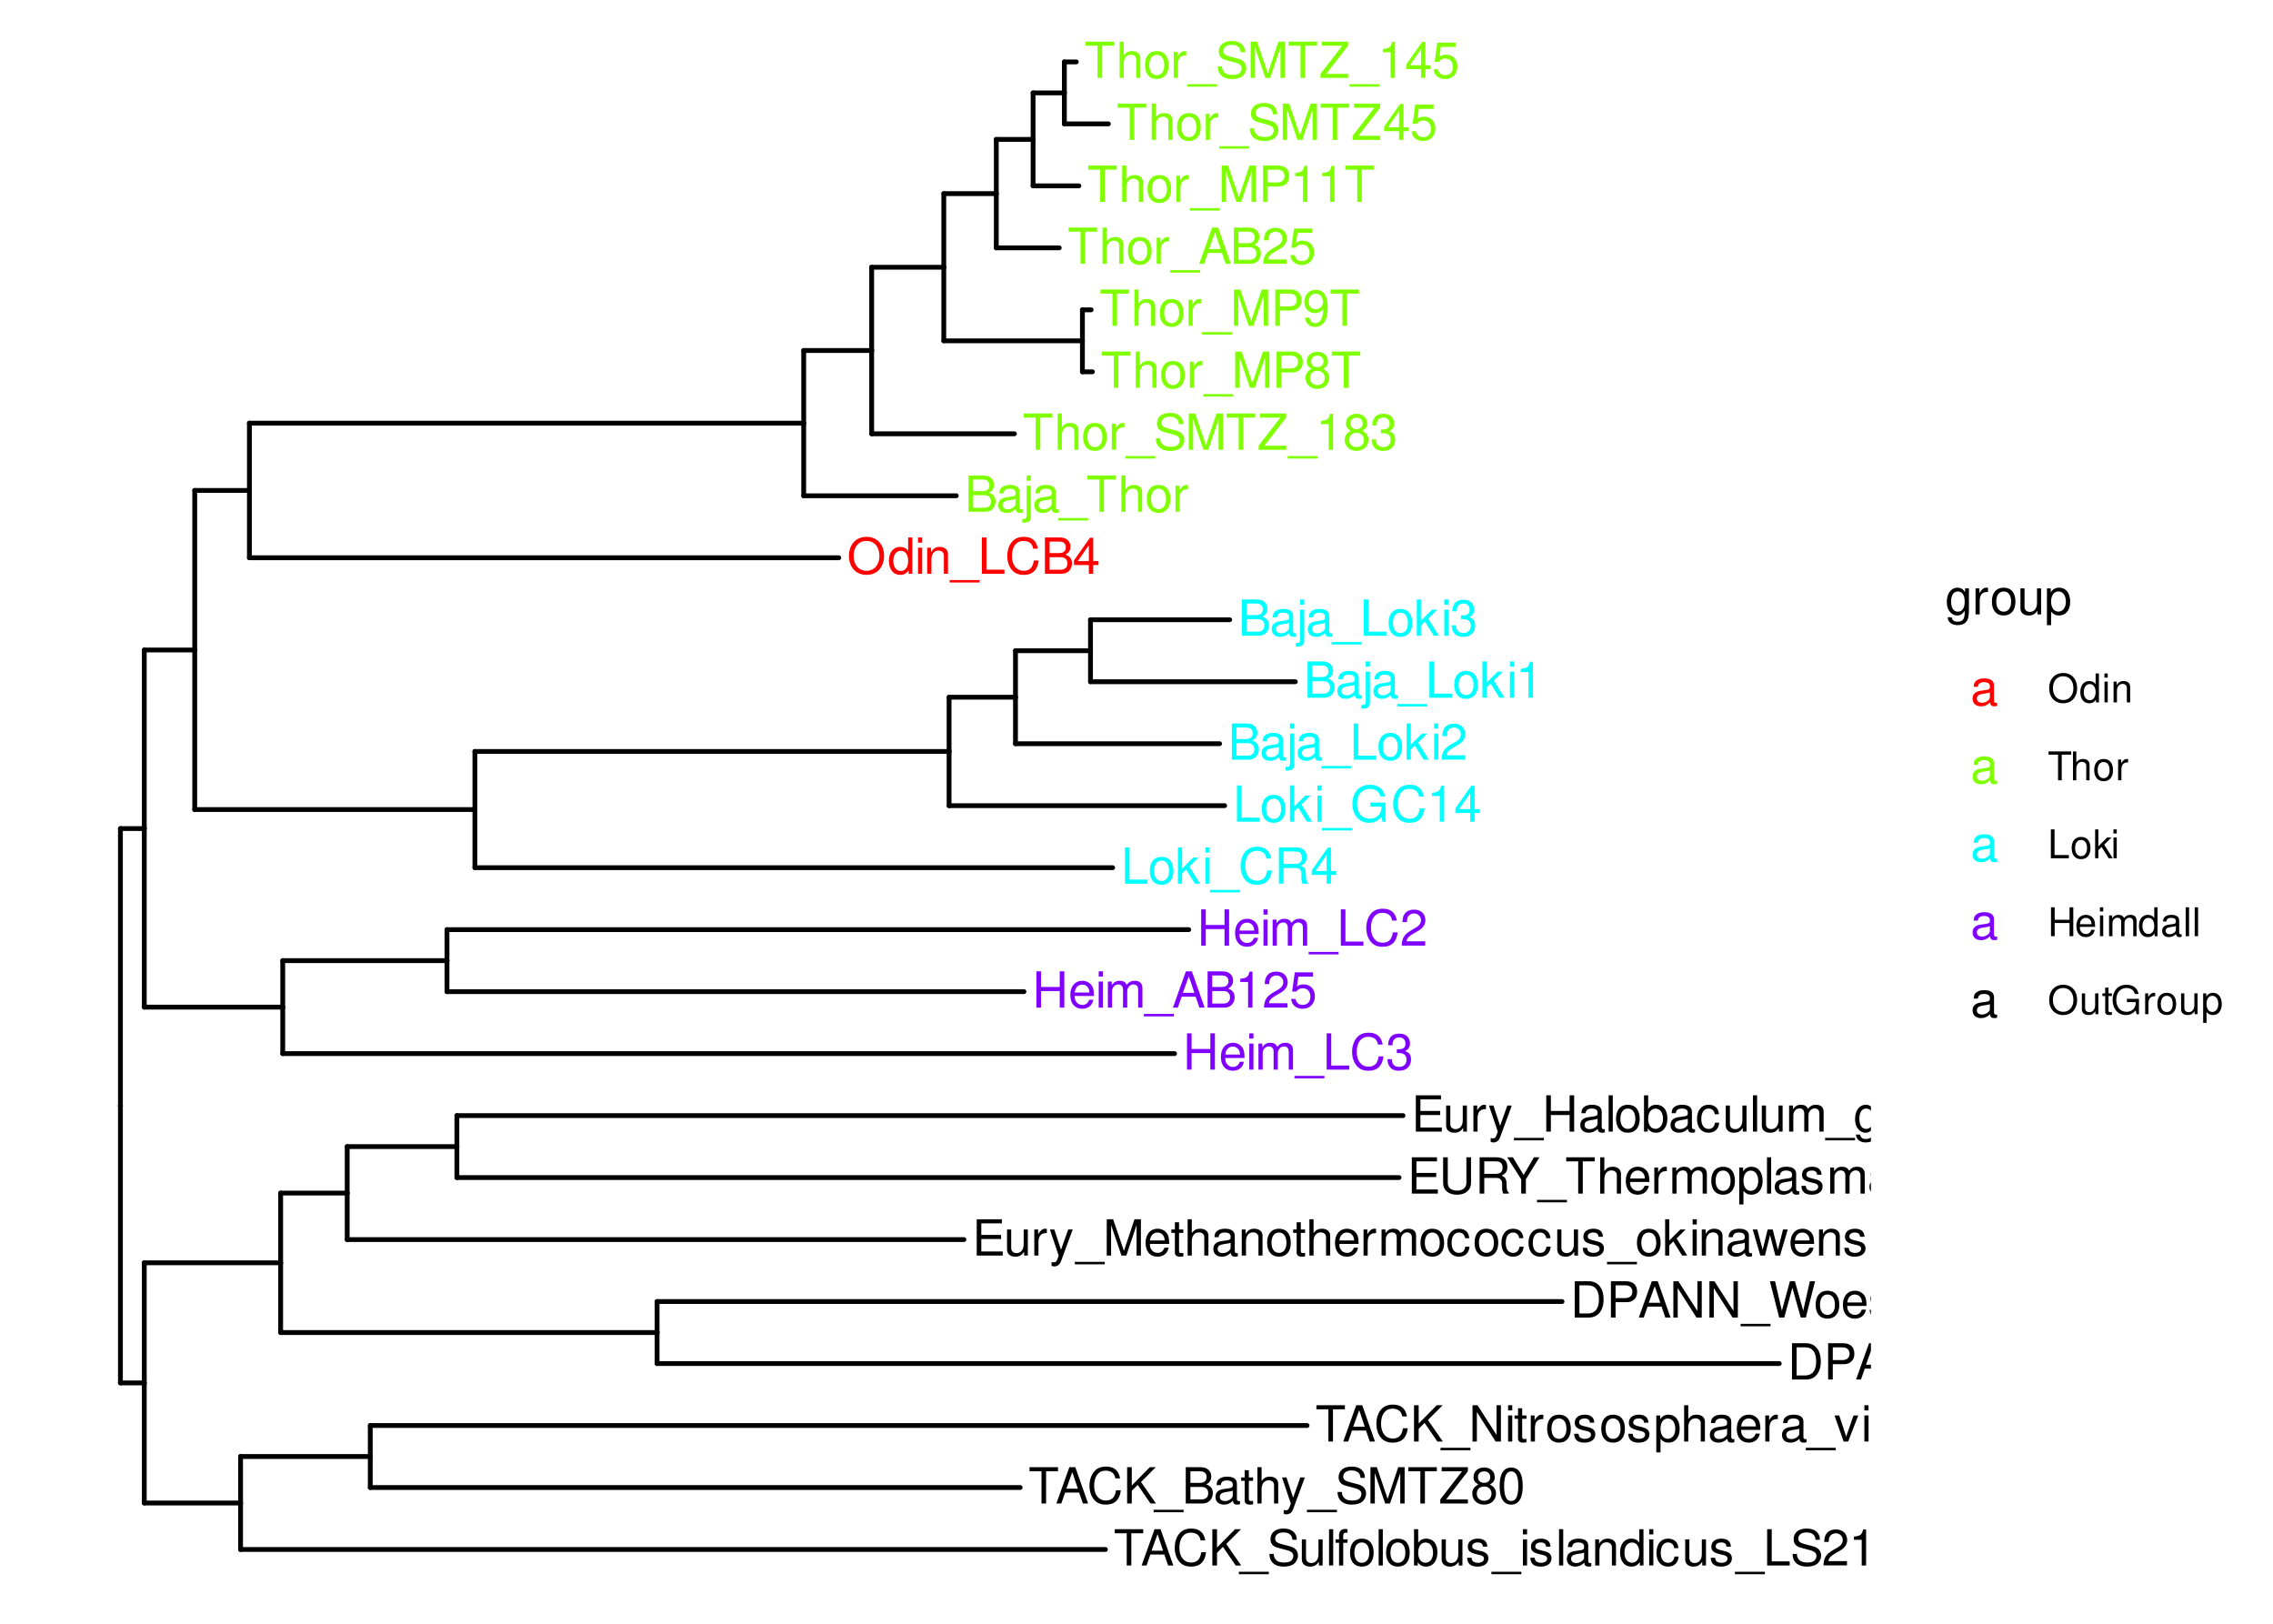 <?xml version="1.0" encoding="UTF-8"?>
<svg xmlns="http://www.w3.org/2000/svg" xmlns:xlink="http://www.w3.org/1999/xlink" width="504pt" height="360pt" viewBox="0 0 504 360" version="1.1">
<defs>
<g>
<symbol overflow="visible" id="glyph0-0">
<path style="stroke:none;" d=""/>
</symbol>
<symbol overflow="visible" id="glyph0-1">
<path style="stroke:none;" d="M 4.297 -8.188 C 1.984 -8.188 0.422 -6.484 0.422 -3.969 C 0.422 -1.438 1.984 0.25 4.312 0.25 C 5.297 0.25 6.156 -0.047 6.812 -0.594 C 7.672 -1.344 8.203 -2.578 8.203 -3.906 C 8.203 -6.5 6.656 -8.188 4.297 -8.188 Z M 4.297 -7.281 C 6.047 -7.281 7.172 -5.969 7.172 -3.922 C 7.172 -1.984 6.016 -0.656 4.312 -0.656 C 2.578 -0.656 1.453 -1.984 1.453 -3.969 C 1.453 -5.953 2.578 -7.281 4.297 -7.281 Z M 4.297 -7.281 "/>
</symbol>
<symbol overflow="visible" id="glyph0-2">
<path style="stroke:none;" d="M 5.469 -8.047 L 4.547 -8.047 L 4.547 -5.062 C 4.172 -5.641 3.547 -5.953 2.766 -5.953 C 1.266 -5.953 0.281 -4.75 0.281 -2.906 C 0.281 -0.953 1.234 0.25 2.812 0.25 C 3.594 0.25 4.156 -0.047 4.656 -0.766 L 4.656 0 L 5.469 0 Z M 2.922 -5.094 C 3.922 -5.094 4.547 -4.219 4.547 -2.828 C 4.547 -1.484 3.906 -0.609 2.938 -0.609 C 1.922 -0.609 1.25 -1.5 1.25 -2.844 C 1.25 -4.203 1.922 -5.094 2.922 -5.094 Z M 2.922 -5.094 "/>
</symbol>
<symbol overflow="visible" id="glyph0-3">
<path style="stroke:none;" d="M 1.656 -5.781 L 0.734 -5.781 L 0.734 0 L 1.656 0 Z M 1.656 -8.047 L 0.734 -8.047 L 0.734 -6.891 L 1.656 -6.891 Z M 1.656 -8.047 "/>
</symbol>
<symbol overflow="visible" id="glyph0-4">
<path style="stroke:none;" d="M 0.766 -5.781 L 0.766 0 L 1.703 0 L 1.703 -3.188 C 1.703 -4.375 2.312 -5.141 3.266 -5.141 C 4 -5.141 4.469 -4.703 4.469 -4.016 L 4.469 0 L 5.375 0 L 5.375 -4.375 C 5.375 -5.328 4.656 -5.953 3.547 -5.953 C 2.688 -5.953 2.125 -5.625 1.625 -4.812 L 1.625 -5.781 Z M 0.766 -5.781 "/>
</symbol>
<symbol overflow="visible" id="glyph0-5">
<path style="stroke:none;" d="M 6.391 1.391 L -0.25 1.391 L -0.25 1.938 L 6.391 1.938 Z M 6.391 1.391 "/>
</symbol>
<symbol overflow="visible" id="glyph0-6">
<path style="stroke:none;" d="M 1.906 -8.047 L 0.891 -8.047 L 0.891 0 L 5.891 0 L 5.891 -0.906 L 1.906 -0.906 Z M 1.906 -8.047 "/>
</symbol>
<symbol overflow="visible" id="glyph0-7">
<path style="stroke:none;" d="M 7.312 -5.562 C 7 -7.328 5.969 -8.188 4.203 -8.188 C 3.125 -8.188 2.25 -7.844 1.656 -7.188 C 0.922 -6.391 0.531 -5.234 0.531 -3.938 C 0.531 -2.609 0.938 -1.469 1.688 -0.688 C 2.312 -0.047 3.109 0.25 4.172 0.25 C 6.125 0.25 7.234 -0.812 7.484 -2.938 L 6.422 -2.938 C 6.328 -2.391 6.219 -2.016 6.047 -1.688 C 5.719 -1.031 5.031 -0.656 4.172 -0.656 C 2.578 -0.656 1.562 -1.938 1.562 -3.938 C 1.562 -6.016 2.516 -7.281 4.094 -7.281 C 4.734 -7.281 5.344 -7.094 5.672 -6.766 C 5.969 -6.5 6.141 -6.172 6.266 -5.562 Z M 7.312 -5.562 "/>
</symbol>
<symbol overflow="visible" id="glyph0-8">
<path style="stroke:none;" d="M 0.875 0 L 4.5 0 C 5.266 0 5.828 -0.203 6.266 -0.672 C 6.656 -1.094 6.875 -1.672 6.875 -2.297 C 6.875 -3.266 6.438 -3.859 5.406 -4.25 C 6.156 -4.594 6.531 -5.188 6.531 -6.016 C 6.531 -6.609 6.312 -7.109 5.891 -7.484 C 5.453 -7.875 4.922 -8.047 4.141 -8.047 L 0.875 -8.047 Z M 1.906 -4.578 L 1.906 -7.141 L 3.891 -7.141 C 4.469 -7.141 4.781 -7.062 5.062 -6.859 C 5.344 -6.641 5.5 -6.312 5.5 -5.859 C 5.5 -5.422 5.344 -5.094 5.062 -4.875 C 4.781 -4.656 4.469 -4.578 3.891 -4.578 Z M 1.906 -0.906 L 1.906 -3.672 L 4.406 -3.672 C 5.312 -3.672 5.859 -3.156 5.859 -2.281 C 5.859 -1.422 5.312 -0.906 4.406 -0.906 Z M 1.906 -0.906 "/>
</symbol>
<symbol overflow="visible" id="glyph0-9">
<path style="stroke:none;" d="M 3.609 -1.938 L 3.609 0 L 4.578 0 L 4.578 -1.938 L 5.75 -1.938 L 5.75 -2.812 L 4.578 -2.812 L 4.578 -7.984 L 3.859 -7.984 L 0.312 -2.953 L 0.312 -1.938 Z M 3.609 -2.812 L 1.156 -2.812 L 3.609 -6.328 Z M 3.609 -2.812 "/>
</symbol>
<symbol overflow="visible" id="glyph0-10">
<path style="stroke:none;" d="M 5.906 -0.547 C 5.812 -0.516 5.766 -0.516 5.719 -0.516 C 5.391 -0.516 5.219 -0.688 5.219 -0.969 L 5.219 -4.375 C 5.219 -5.406 4.469 -5.953 3.031 -5.953 C 2.188 -5.953 1.516 -5.719 1.109 -5.281 C 0.844 -4.984 0.734 -4.656 0.719 -4.078 L 1.641 -4.078 C 1.719 -4.781 2.141 -5.109 3 -5.109 C 3.844 -5.109 4.297 -4.797 4.297 -4.234 L 4.297 -4 C 4.281 -3.594 4.094 -3.453 3.344 -3.359 C 2.031 -3.188 1.828 -3.141 1.484 -3 C 0.812 -2.719 0.469 -2.203 0.469 -1.453 C 0.469 -0.406 1.188 0.25 2.359 0.25 C 3.094 0.25 3.672 0 4.328 -0.594 C 4.391 0 4.688 0.25 5.281 0.25 C 5.484 0.25 5.594 0.234 5.906 0.156 Z M 4.297 -1.828 C 4.297 -1.516 4.203 -1.328 3.938 -1.078 C 3.562 -0.734 3.109 -0.547 2.562 -0.547 C 1.844 -0.547 1.422 -0.891 1.422 -1.484 C 1.422 -2.094 1.828 -2.391 2.812 -2.547 C 3.797 -2.672 3.984 -2.719 4.297 -2.859 Z M 4.297 -1.828 "/>
</symbol>
<symbol overflow="visible" id="glyph0-11">
<path style="stroke:none;" d="M 0.766 -5.781 L 0.766 0.844 C 0.766 1.406 0.594 1.609 0.016 1.609 C -0.047 1.609 -0.078 1.609 -0.203 1.594 L -0.203 2.375 C -0.094 2.391 -0.031 2.406 0.109 2.406 C 1.156 2.406 1.688 2 1.688 1.203 L 1.688 -5.781 Z M 1.688 -8.047 L 0.766 -8.047 L 0.766 -6.891 L 1.688 -6.891 Z M 1.688 -8.047 "/>
</symbol>
<symbol overflow="visible" id="glyph0-12">
<path style="stroke:none;" d="M 3.906 -7.141 L 6.547 -7.141 L 6.547 -8.047 L 0.234 -8.047 L 0.234 -7.141 L 2.891 -7.141 L 2.891 0 L 3.906 0 Z M 3.906 -7.141 "/>
</symbol>
<symbol overflow="visible" id="glyph0-13">
<path style="stroke:none;" d="M 0.766 -8.047 L 0.766 0 L 1.688 0 L 1.688 -3.188 C 1.688 -4.375 2.312 -5.141 3.266 -5.141 C 3.562 -5.141 3.859 -5.062 4.078 -4.891 C 4.344 -4.688 4.453 -4.422 4.453 -4.016 L 4.453 0 L 5.375 0 L 5.375 -4.375 C 5.375 -5.344 4.672 -5.953 3.547 -5.953 C 2.734 -5.953 2.234 -5.703 1.688 -5 L 1.688 -8.047 Z M 0.766 -8.047 "/>
</symbol>
<symbol overflow="visible" id="glyph0-14">
<path style="stroke:none;" d="M 3 -5.953 C 1.375 -5.953 0.391 -4.797 0.391 -2.844 C 0.391 -0.891 1.375 0.25 3.016 0.25 C 4.656 0.25 5.641 -0.906 5.641 -2.812 C 5.641 -4.812 4.688 -5.953 3 -5.953 Z M 3.016 -5.109 C 4.047 -5.109 4.672 -4.25 4.672 -2.812 C 4.672 -1.453 4.031 -0.594 3.016 -0.594 C 1.984 -0.594 1.359 -1.453 1.359 -2.844 C 1.359 -4.25 1.984 -5.109 3.016 -5.109 Z M 3.016 -5.109 "/>
</symbol>
<symbol overflow="visible" id="glyph0-15">
<path style="stroke:none;" d="M 0.766 -5.781 L 0.766 0 L 1.688 0 L 1.688 -3 C 1.703 -4.391 2.281 -5.016 3.547 -4.984 L 3.547 -5.922 C 3.391 -5.938 3.297 -5.953 3.188 -5.953 C 2.594 -5.953 2.141 -5.594 1.609 -4.734 L 1.609 -5.781 Z M 0.766 -5.781 "/>
</symbol>
<symbol overflow="visible" id="glyph0-16">
<path style="stroke:none;" d="M 5.234 -2.422 L 6.062 0 L 7.219 0 L 4.391 -8.047 L 3.062 -8.047 L 0.188 0 L 1.281 0 L 2.125 -2.422 Z M 4.953 -3.281 L 2.391 -3.281 L 3.719 -6.953 Z M 4.953 -3.281 "/>
</symbol>
<symbol overflow="visible" id="glyph0-17">
<path style="stroke:none;" d="M 5.594 -0.969 L 1.469 -0.969 C 1.562 -1.625 1.922 -2.047 2.891 -2.625 L 3.984 -3.25 C 5.078 -3.859 5.641 -4.672 5.641 -5.656 C 5.641 -6.312 5.375 -6.938 4.922 -7.375 C 4.453 -7.781 3.875 -7.984 3.141 -7.984 C 2.141 -7.984 1.406 -7.641 0.969 -6.953 C 0.703 -6.531 0.578 -6.031 0.547 -5.219 L 1.531 -5.219 C 1.562 -5.766 1.625 -6.094 1.75 -6.359 C 2.016 -6.844 2.516 -7.141 3.109 -7.141 C 3.984 -7.141 4.656 -6.5 4.656 -5.641 C 4.656 -5 4.281 -4.438 3.594 -4.047 L 2.578 -3.453 C 0.938 -2.5 0.469 -1.75 0.375 -0.016 L 5.594 -0.016 Z M 5.594 -0.969 "/>
</symbol>
<symbol overflow="visible" id="glyph0-18">
<path style="stroke:none;" d="M 5.266 -7.828 L 1.219 -7.828 L 0.625 -3.562 L 1.531 -3.562 C 1.984 -4.109 2.359 -4.297 2.969 -4.297 C 4.016 -4.297 4.672 -3.578 4.672 -2.422 C 4.672 -1.297 4.016 -0.609 2.953 -0.609 C 2.109 -0.609 1.594 -1.031 1.359 -1.922 L 0.391 -1.922 C 0.516 -1.281 0.625 -0.969 0.859 -0.688 C 1.297 -0.094 2.094 0.25 2.984 0.25 C 4.562 0.25 5.672 -0.891 5.672 -2.547 C 5.672 -4.094 4.641 -5.156 3.141 -5.156 C 2.578 -5.156 2.141 -5.016 1.688 -4.688 L 2 -6.875 L 5.266 -6.875 Z M 5.266 -7.828 "/>
</symbol>
<symbol overflow="visible" id="glyph0-19">
<path style="stroke:none;" d="M 5.172 0 L 7.438 -6.75 L 7.438 0 L 8.406 0 L 8.406 -8.047 L 6.984 -8.047 L 4.641 -1.031 L 2.25 -8.047 L 0.828 -8.047 L 0.828 0 L 1.797 0 L 1.797 -6.75 L 4.094 0 Z M 5.172 0 "/>
</symbol>
<symbol overflow="visible" id="glyph0-20">
<path style="stroke:none;" d="M 2.031 -3.406 L 4.562 -3.406 C 5.188 -3.406 5.688 -3.594 6.125 -3.984 C 6.609 -4.438 6.812 -4.953 6.812 -5.688 C 6.812 -7.203 5.922 -8.047 4.328 -8.047 L 1 -8.047 L 1 0 L 2.031 0 Z M 2.031 -4.312 L 2.031 -7.141 L 4.172 -7.141 C 5.156 -7.141 5.75 -6.609 5.75 -5.734 C 5.75 -4.844 5.156 -4.312 4.172 -4.312 Z M 2.031 -4.312 "/>
</symbol>
<symbol overflow="visible" id="glyph0-21">
<path style="stroke:none;" d="M 2.859 -5.688 L 2.859 0 L 3.828 0 L 3.828 -7.984 L 3.188 -7.984 C 2.844 -6.766 2.625 -6.594 1.125 -6.391 L 1.125 -5.688 Z M 2.859 -5.688 "/>
</symbol>
<symbol overflow="visible" id="glyph0-22">
<path style="stroke:none;" d="M 6.578 -5.688 C 6.578 -6.234 6.547 -6.391 6.375 -6.766 C 5.938 -7.703 5 -8.188 3.641 -8.188 C 1.859 -8.188 0.766 -7.281 0.766 -5.828 C 0.766 -4.844 1.297 -4.219 2.359 -3.938 L 4.359 -3.406 C 5.375 -3.141 5.828 -2.734 5.828 -2.109 C 5.828 -1.672 5.594 -1.234 5.266 -1 C 4.938 -0.766 4.438 -0.656 3.781 -0.656 C 2.891 -0.656 2.312 -0.859 1.922 -1.328 C 1.625 -1.672 1.484 -2.062 1.5 -2.562 L 0.531 -2.562 C 0.547 -1.828 0.688 -1.344 1 -0.891 C 1.562 -0.125 2.484 0.25 3.719 0.25 C 4.672 0.25 5.453 0.031 5.969 -0.359 C 6.516 -0.797 6.859 -1.516 6.859 -2.203 C 6.859 -3.203 6.234 -3.938 5.141 -4.234 L 3.125 -4.766 C 2.156 -5.031 1.797 -5.344 1.797 -5.969 C 1.797 -6.781 2.516 -7.328 3.594 -7.328 C 4.875 -7.328 5.594 -6.75 5.609 -5.688 Z M 6.578 -5.688 "/>
</symbol>
<symbol overflow="visible" id="glyph0-23">
<path style="stroke:none;" d="M 6.422 -8.047 L 0.625 -8.047 L 0.625 -7.141 L 5.141 -7.141 L 0.312 -0.906 L 0.312 0 L 6.438 0 L 6.438 -0.906 L 1.609 -0.906 L 6.422 -7.125 Z M 6.422 -8.047 "/>
</symbol>
<symbol overflow="visible" id="glyph0-24">
<path style="stroke:none;" d="M 4.312 -4.203 C 5.141 -4.703 5.391 -5.109 5.391 -5.859 C 5.391 -7.109 4.438 -7.984 3.031 -7.984 C 1.656 -7.984 0.688 -7.109 0.688 -5.859 C 0.688 -5.109 0.938 -4.719 1.75 -4.203 C 0.844 -3.75 0.406 -3.109 0.406 -2.219 C 0.406 -0.766 1.484 0.25 3.031 0.25 C 4.578 0.25 5.672 -0.766 5.672 -2.219 C 5.672 -3.109 5.219 -3.75 4.312 -4.203 Z M 3.031 -7.125 C 3.859 -7.125 4.391 -6.625 4.391 -5.828 C 4.391 -5.078 3.859 -4.578 3.031 -4.578 C 2.203 -4.578 1.672 -5.078 1.672 -5.859 C 1.672 -6.625 2.203 -7.125 3.031 -7.125 Z M 3.031 -3.766 C 4.016 -3.766 4.672 -3.125 4.672 -2.203 C 4.672 -1.234 4.016 -0.609 3.016 -0.609 C 2.062 -0.609 1.406 -1.266 1.406 -2.188 C 1.406 -3.141 2.062 -3.766 3.031 -3.766 Z M 3.031 -3.766 "/>
</symbol>
<symbol overflow="visible" id="glyph0-25">
<path style="stroke:none;" d="M 0.578 -1.828 C 0.766 -0.516 1.609 0.25 2.812 0.25 C 3.672 0.25 4.453 -0.172 4.922 -0.891 C 5.406 -1.672 5.625 -2.641 5.625 -4.094 C 5.625 -5.438 5.422 -6.281 4.953 -7 C 4.531 -7.641 3.844 -7.984 2.984 -7.984 C 1.484 -7.984 0.422 -6.875 0.422 -5.328 C 0.422 -3.859 1.406 -2.812 2.828 -2.812 C 3.562 -2.812 4.125 -3.078 4.625 -3.688 C 4.609 -1.703 3.984 -0.609 2.875 -0.609 C 2.188 -0.609 1.719 -1.047 1.562 -1.828 Z M 2.969 -7.141 C 3.875 -7.141 4.562 -6.375 4.562 -5.344 C 4.562 -4.359 3.906 -3.672 2.938 -3.672 C 2 -3.672 1.406 -4.344 1.406 -5.406 C 1.406 -6.406 2.062 -7.141 2.969 -7.141 Z M 2.969 -7.141 "/>
</symbol>
<symbol overflow="visible" id="glyph0-26">
<path style="stroke:none;" d="M 2.438 -3.672 L 2.969 -3.672 C 4.031 -3.672 4.594 -3.188 4.594 -2.219 C 4.594 -1.219 3.984 -0.609 2.984 -0.609 C 1.906 -0.609 1.391 -1.156 1.328 -2.312 L 0.359 -2.312 C 0.391 -1.672 0.516 -1.266 0.703 -0.906 C 1.109 -0.125 1.859 0.25 2.938 0.25 C 4.547 0.25 5.594 -0.719 5.594 -2.234 C 5.594 -3.25 5.203 -3.797 4.266 -4.125 C 5 -4.438 5.359 -4.984 5.359 -5.781 C 5.359 -7.156 4.469 -7.984 2.969 -7.984 C 1.391 -7.984 0.547 -7.109 0.516 -5.406 L 1.484 -5.406 C 1.5 -5.906 1.547 -6.172 1.672 -6.422 C 1.891 -6.875 2.375 -7.141 2.984 -7.141 C 3.844 -7.141 4.359 -6.609 4.359 -5.75 C 4.359 -5.188 4.172 -4.844 3.734 -4.656 C 3.469 -4.547 3.109 -4.5 2.438 -4.5 Z M 2.438 -3.672 "/>
</symbol>
<symbol overflow="visible" id="glyph0-27">
<path style="stroke:none;" d="M 1.562 -8.047 L 0.641 -8.047 L 0.641 0 L 1.562 0 L 1.562 -2.25 L 2.453 -3.141 L 4.406 0 L 5.547 0 L 3.188 -3.797 L 5.188 -5.781 L 4.016 -5.781 L 1.562 -3.344 Z M 1.562 -8.047 "/>
</symbol>
<symbol overflow="visible" id="glyph0-28">
<path style="stroke:none;" d="M 2.062 -3.469 L 4.703 -3.469 C 5.625 -3.469 6.031 -3.031 6.031 -2.031 L 6.016 -1.312 C 6.016 -0.812 6.109 -0.328 6.25 0 L 7.5 0 L 7.5 -0.25 C 7.109 -0.516 7.031 -0.812 7.016 -1.875 C 7 -3.203 6.797 -3.594 5.922 -3.984 C 6.828 -4.438 7.188 -4.969 7.188 -5.906 C 7.188 -7.297 6.328 -8.047 4.734 -8.047 L 1.031 -8.047 L 1.031 0 L 2.062 0 Z M 2.062 -4.375 L 2.062 -7.141 L 4.547 -7.141 C 5.109 -7.141 5.453 -7.062 5.703 -6.844 C 5.969 -6.609 6.125 -6.234 6.125 -5.766 C 6.125 -4.812 5.641 -4.375 4.547 -4.375 Z M 2.062 -4.375 "/>
</symbol>
<symbol overflow="visible" id="glyph0-29">
<path style="stroke:none;" d="M 7.828 -4.25 L 4.469 -4.25 L 4.469 -3.344 L 6.922 -3.344 L 6.922 -3.125 C 6.922 -1.688 5.859 -0.656 4.391 -0.656 C 3.578 -0.656 2.844 -0.953 2.359 -1.469 C 1.828 -2.047 1.516 -3 1.516 -4 C 1.516 -5.969 2.641 -7.281 4.344 -7.281 C 5.562 -7.281 6.453 -6.656 6.672 -5.609 L 7.719 -5.609 C 7.438 -7.25 6.203 -8.188 4.359 -8.188 C 3.375 -8.188 2.578 -7.938 1.938 -7.406 C 1 -6.641 0.484 -5.391 0.484 -3.938 C 0.484 -1.469 2 0.25 4.172 0.25 C 5.266 0.25 6.125 -0.156 6.922 -1.031 L 7.188 0.047 L 7.828 0.047 Z M 7.828 -4.25 "/>
</symbol>
<symbol overflow="visible" id="glyph0-30">
<path style="stroke:none;" d="M 6.094 -3.672 L 6.094 0 L 7.109 0 L 7.109 -8.047 L 6.094 -8.047 L 6.094 -4.578 L 1.938 -4.578 L 1.938 -8.047 L 0.922 -8.047 L 0.922 0 L 1.938 0 L 1.938 -3.672 Z M 6.094 -3.672 "/>
</symbol>
<symbol overflow="visible" id="glyph0-31">
<path style="stroke:none;" d="M 5.672 -2.578 C 5.672 -3.469 5.594 -4 5.438 -4.438 C 5.062 -5.375 4.172 -5.953 3.094 -5.953 C 1.484 -5.953 0.438 -4.734 0.438 -2.812 C 0.438 -0.906 1.438 0.25 3.078 0.25 C 4.391 0.25 5.312 -0.5 5.547 -1.75 L 4.625 -1.75 C 4.359 -1 3.844 -0.594 3.109 -0.594 C 2.516 -0.594 2.016 -0.859 1.719 -1.344 C 1.484 -1.672 1.406 -2.016 1.406 -2.578 Z M 1.422 -3.344 C 1.5 -4.406 2.156 -5.109 3.078 -5.109 C 4.016 -5.109 4.672 -4.375 4.672 -3.344 Z M 1.422 -3.344 "/>
</symbol>
<symbol overflow="visible" id="glyph0-32">
<path style="stroke:none;" d="M 0.766 -5.781 L 0.766 0 L 1.703 0 L 1.703 -3.641 C 1.703 -4.469 2.312 -5.141 3.062 -5.141 C 3.75 -5.141 4.125 -4.734 4.125 -3.984 L 4.125 0 L 5.062 0 L 5.062 -3.641 C 5.062 -4.469 5.672 -5.141 6.422 -5.141 C 7.094 -5.141 7.484 -4.719 7.484 -3.984 L 7.484 0 L 8.422 0 L 8.422 -4.344 C 8.422 -5.375 7.828 -5.953 6.734 -5.953 C 5.969 -5.953 5.5 -5.719 4.953 -5.078 C 4.625 -5.688 4.156 -5.953 3.406 -5.953 C 2.625 -5.953 2.109 -5.672 1.625 -4.969 L 1.625 -5.781 Z M 0.766 -5.781 "/>
</symbol>
<symbol overflow="visible" id="glyph0-33">
<path style="stroke:none;" d="M 0.984 0 L 4.094 0 C 6.125 0 7.375 -1.531 7.375 -4.031 C 7.375 -6.531 6.125 -8.047 4.094 -8.047 L 0.984 -8.047 Z M 2.016 -0.906 L 2.016 -7.141 L 3.906 -7.141 C 5.5 -7.141 6.344 -6.078 6.344 -4.016 C 6.344 -1.984 5.5 -0.906 3.906 -0.906 Z M 2.016 -0.906 "/>
</symbol>
<symbol overflow="visible" id="glyph0-34">
<path style="stroke:none;" d="M 7.141 -8.047 L 6.172 -8.047 L 6.172 -1.469 L 1.953 -8.047 L 0.844 -8.047 L 0.844 0 L 1.812 0 L 1.812 -6.531 L 5.969 0 L 7.141 0 Z M 7.141 -8.047 "/>
</symbol>
<symbol overflow="visible" id="glyph0-35">
<path style="stroke:none;" d="M 5.203 -3.844 C 5.156 -4.406 5.031 -4.766 4.812 -5.094 C 4.422 -5.641 3.719 -5.953 2.922 -5.953 C 1.344 -5.953 0.344 -4.719 0.344 -2.797 C 0.344 -0.922 1.344 0.25 2.906 0.25 C 4.281 0.25 5.156 -0.578 5.266 -1.984 L 4.344 -1.984 C 4.188 -1.062 3.719 -0.594 2.922 -0.594 C 1.906 -0.594 1.297 -1.422 1.297 -2.797 C 1.297 -4.234 1.906 -5.109 2.906 -5.109 C 3.672 -5.109 4.172 -4.656 4.281 -3.844 Z M 5.203 -3.844 "/>
</symbol>
<symbol overflow="visible" id="glyph0-36">
<path style="stroke:none;" d="M 5.5 -5.906 C 5.312 -7.219 4.469 -7.984 3.281 -7.984 C 2.422 -7.984 1.641 -7.562 1.188 -6.844 C 0.688 -6.062 0.469 -5.094 0.469 -3.641 C 0.469 -2.297 0.656 -1.453 1.141 -0.734 C 1.562 -0.094 2.25 0.25 3.109 0.25 C 4.594 0.25 5.672 -0.859 5.672 -2.422 C 5.672 -3.891 4.672 -4.922 3.266 -4.922 C 2.5 -4.922 1.891 -4.641 1.469 -4.047 C 1.484 -6.031 2.094 -7.125 3.219 -7.125 C 3.906 -7.125 4.375 -6.688 4.531 -5.906 Z M 3.141 -4.062 C 4.094 -4.062 4.672 -3.406 4.672 -2.344 C 4.672 -1.344 4.016 -0.609 3.109 -0.609 C 2.203 -0.609 1.531 -1.375 1.531 -2.391 C 1.531 -3.375 2.188 -4.062 3.141 -4.062 Z M 3.141 -4.062 "/>
</symbol>
<symbol overflow="visible" id="glyph0-37">
<path style="stroke:none;" d="M 8.219 0 L 10.266 -8.047 L 9.109 -8.047 L 7.641 -1.516 L 5.797 -8.047 L 4.688 -8.047 L 2.906 -1.516 L 1.391 -8.047 L 0.25 -8.047 L 2.312 0 L 3.438 0 L 5.234 -6.609 L 7.094 0 Z M 8.219 0 "/>
</symbol>
<symbol overflow="visible" id="glyph0-38">
<path style="stroke:none;" d="M 4.844 -4.172 C 4.828 -5.312 4.078 -5.953 2.734 -5.953 C 1.391 -5.953 0.516 -5.266 0.516 -4.188 C 0.516 -3.281 0.984 -2.844 2.359 -2.516 L 3.219 -2.312 C 3.859 -2.156 4.109 -1.922 4.109 -1.516 C 4.109 -0.969 3.562 -0.594 2.766 -0.594 C 2.266 -0.594 1.844 -0.734 1.609 -0.984 C 1.469 -1.156 1.406 -1.312 1.344 -1.719 L 0.375 -1.719 C 0.422 -0.391 1.172 0.25 2.688 0.25 C 4.141 0.25 5.078 -0.469 5.078 -1.578 C 5.078 -2.438 4.578 -2.922 3.438 -3.188 L 2.547 -3.406 C 1.797 -3.578 1.484 -3.828 1.484 -4.234 C 1.484 -4.766 1.953 -5.109 2.703 -5.109 C 3.453 -5.109 3.844 -4.781 3.859 -4.172 Z M 4.844 -4.172 "/>
</symbol>
<symbol overflow="visible" id="glyph0-39">
<path style="stroke:none;" d="M 6.094 -8.047 L 6.094 -2.391 C 6.094 -1.312 5.312 -0.656 4.016 -0.656 C 3.422 -0.656 2.938 -0.797 2.547 -1.078 C 2.156 -1.375 1.969 -1.797 1.969 -2.391 L 1.969 -8.047 L 0.938 -8.047 L 0.938 -2.391 C 0.938 -0.766 2.109 0.25 4.016 0.25 C 5.906 0.25 7.125 -0.781 7.125 -2.391 L 7.125 -8.047 Z M 6.094 -8.047 "/>
</symbol>
<symbol overflow="visible" id="glyph0-40">
<path style="stroke:none;" d="M 2.016 -3.672 L 6.406 -3.672 L 6.406 -4.578 L 2.016 -4.578 L 2.016 -7.141 L 6.578 -7.141 L 6.578 -8.047 L 1 -8.047 L 1 0 L 6.766 0 L 6.766 -0.906 L 2.016 -0.906 Z M 2.016 -3.672 "/>
</symbol>
<symbol overflow="visible" id="glyph0-41">
<path style="stroke:none;" d="M 4.281 -3.156 L 7.297 -8.047 L 6.078 -8.047 L 3.781 -4.125 L 1.406 -8.047 L 0.141 -8.047 L 3.25 -3.156 L 3.25 0 L 4.281 0 Z M 4.281 -3.156 "/>
</symbol>
<symbol overflow="visible" id="glyph0-42">
<path style="stroke:none;" d="M 0.594 2.406 L 1.531 2.406 L 1.531 -0.609 C 2.016 -0.016 2.547 0.25 3.297 0.25 C 4.812 0.25 5.781 -0.953 5.781 -2.797 C 5.781 -4.734 4.828 -5.953 3.297 -5.953 C 2.5 -5.953 1.875 -5.594 1.453 -4.922 L 1.453 -5.781 L 0.594 -5.781 Z M 3.141 -5.094 C 4.156 -5.094 4.812 -4.203 4.812 -2.812 C 4.812 -1.5 4.141 -0.609 3.141 -0.609 C 2.156 -0.609 1.531 -1.484 1.531 -2.844 C 1.531 -4.203 2.156 -5.094 3.141 -5.094 Z M 3.141 -5.094 "/>
</symbol>
<symbol overflow="visible" id="glyph0-43">
<path style="stroke:none;" d="M 1.672 -8.047 L 0.75 -8.047 L 0.75 0 L 1.672 0 Z M 1.672 -8.047 "/>
</symbol>
<symbol overflow="visible" id="glyph0-44">
<path style="stroke:none;" d="M 3.141 0 L 5.375 -5.781 L 4.328 -5.781 L 2.703 -1.094 L 1.156 -5.781 L 0.109 -5.781 L 2.141 0 Z M 3.141 0 "/>
</symbol>
<symbol overflow="visible" id="glyph0-45">
<path style="stroke:none;" d="M 5.328 0 L 5.328 -5.781 L 4.406 -5.781 L 4.406 -2.5 C 4.406 -1.328 3.797 -0.547 2.828 -0.547 C 2.094 -0.547 1.641 -1 1.641 -1.688 L 1.641 -5.781 L 0.719 -5.781 L 0.719 -1.328 C 0.719 -0.359 1.438 0.25 2.562 0.25 C 3.406 0.25 3.953 -0.047 4.5 -0.812 L 4.5 0 Z M 5.328 0 "/>
</symbol>
<symbol overflow="visible" id="glyph0-46">
<path style="stroke:none;" d="M 4.281 -5.781 L 2.688 -1.281 L 1.203 -5.781 L 0.219 -5.781 L 2.172 0.016 L 1.828 0.938 C 1.672 1.344 1.469 1.5 1.078 1.5 C 0.922 1.5 0.797 1.484 0.594 1.438 L 0.594 2.266 C 0.781 2.359 0.969 2.406 1.219 2.406 C 1.516 2.406 1.828 2.312 2.078 2.125 C 2.359 1.922 2.531 1.672 2.703 1.219 L 5.281 -5.781 Z M 4.281 -5.781 "/>
</symbol>
<symbol overflow="visible" id="glyph0-47">
<path style="stroke:none;" d="M 0.594 -8.047 L 0.594 0 L 1.422 0 L 1.422 -0.734 C 1.859 -0.062 2.453 0.25 3.266 0.25 C 4.781 0.25 5.781 -1 5.781 -2.922 C 5.781 -4.797 4.844 -5.953 3.297 -5.953 C 2.5 -5.953 1.938 -5.656 1.516 -5 L 1.516 -8.047 Z M 3.125 -5.094 C 4.156 -5.094 4.812 -4.203 4.812 -2.812 C 4.812 -1.5 4.125 -0.609 3.125 -0.609 C 2.141 -0.609 1.516 -1.484 1.516 -2.844 C 1.516 -4.203 2.141 -5.094 3.125 -5.094 Z M 3.125 -5.094 "/>
</symbol>
<symbol overflow="visible" id="glyph0-48">
<path style="stroke:none;" d="M 4.469 -5.781 L 4.469 -4.953 C 4 -5.641 3.484 -5.953 2.766 -5.953 C 1.359 -5.953 0.391 -4.656 0.391 -2.797 C 0.391 -1.828 0.625 -1.109 1.109 -0.531 C 1.547 -0.016 2.094 0.25 2.703 0.25 C 3.391 0.25 3.891 -0.062 4.375 -0.781 L 4.375 -0.484 C 4.375 1.062 3.938 1.641 2.797 1.641 C 2.016 1.641 1.609 1.328 1.516 0.656 L 0.578 0.656 C 0.656 1.734 1.516 2.406 2.766 2.406 C 3.625 2.406 4.328 2.125 4.703 1.672 C 5.141 1.125 5.312 0.406 5.312 -0.953 L 5.312 -5.781 Z M 2.844 -5.109 C 3.828 -5.109 4.375 -4.281 4.375 -2.812 C 4.375 -1.406 3.812 -0.594 2.844 -0.594 C 1.906 -0.594 1.344 -1.422 1.344 -2.844 C 1.344 -4.266 1.906 -5.109 2.844 -5.109 Z M 2.844 -5.109 "/>
</symbol>
<symbol overflow="visible" id="glyph0-49">
<path style="stroke:none;" d="M 2.812 -5.781 L 1.859 -5.781 L 1.859 -7.375 L 0.938 -7.375 L 0.938 -5.781 L 0.156 -5.781 L 0.156 -5.031 L 0.938 -5.031 L 0.938 -0.656 C 0.938 -0.062 1.344 0.25 2.062 0.25 C 2.297 0.25 2.5 0.234 2.812 0.172 L 2.812 -0.594 C 2.672 -0.562 2.547 -0.547 2.359 -0.547 C 1.969 -0.547 1.859 -0.656 1.859 -1.078 L 1.859 -5.031 L 2.812 -5.031 Z M 2.812 -5.781 "/>
</symbol>
<symbol overflow="visible" id="glyph0-50">
<path style="stroke:none;" d="M 6.125 0 L 7.828 -5.781 L 6.781 -5.781 L 5.641 -1.281 L 4.5 -5.781 L 3.375 -5.781 L 2.266 -1.281 L 1.078 -5.781 L 0.062 -5.781 L 1.75 0 L 2.781 0 L 3.906 -4.547 L 5.078 0 Z M 6.125 0 "/>
</symbol>
<symbol overflow="visible" id="glyph0-51">
<path style="stroke:none;" d="M 1.906 -2.812 L 3.219 -4.125 L 6.047 0 L 7.266 0 L 3.953 -4.766 L 7.234 -8.047 L 5.906 -8.047 L 1.906 -3.984 L 1.906 -8.047 L 0.875 -8.047 L 0.875 0 L 1.906 0 Z M 1.906 -2.812 "/>
</symbol>
<symbol overflow="visible" id="glyph0-52">
<path style="stroke:none;" d="M 3.031 -7.984 C 2.312 -7.984 1.641 -7.656 1.234 -7.109 C 0.734 -6.406 0.469 -5.344 0.469 -3.859 C 0.469 -1.172 1.359 0.25 3.031 0.25 C 4.688 0.25 5.594 -1.172 5.594 -3.797 C 5.594 -5.344 5.359 -6.391 4.844 -7.109 C 4.438 -7.672 3.781 -7.984 3.031 -7.984 Z M 3.031 -7.125 C 4.094 -7.125 4.609 -6.047 4.609 -3.891 C 4.609 -1.609 4.094 -0.547 3.016 -0.547 C 1.984 -0.547 1.469 -1.656 1.469 -3.859 C 1.469 -6.047 1.984 -7.125 3.031 -7.125 Z M 3.031 -7.125 "/>
</symbol>
<symbol overflow="visible" id="glyph0-53">
<path style="stroke:none;" d="M 2.844 -5.781 L 1.891 -5.781 L 1.891 -6.688 C 1.891 -7.078 2.094 -7.281 2.531 -7.281 C 2.609 -7.281 2.641 -7.281 2.844 -7.266 L 2.844 -8.031 C 2.641 -8.078 2.516 -8.094 2.328 -8.094 C 1.484 -8.094 0.969 -7.594 0.969 -6.766 L 0.969 -5.781 L 0.203 -5.781 L 0.203 -5.031 L 0.969 -5.031 L 0.969 0 L 1.891 0 L 1.891 -5.031 L 2.844 -5.031 Z M 2.844 -5.781 "/>
</symbol>
<symbol overflow="visible" id="glyph1-0">
<path style="stroke:none;" d=""/>
</symbol>
<symbol overflow="visible" id="glyph1-1">
<path style="stroke:none;" d="M 4.438 -5.766 L 4.438 -4.922 C 3.984 -5.625 3.469 -5.922 2.75 -5.922 C 1.359 -5.922 0.391 -4.625 0.391 -2.781 C 0.391 -1.812 0.609 -1.109 1.109 -0.531 C 1.547 -0.016 2.094 0.25 2.688 0.25 C 3.375 0.25 3.875 -0.062 4.359 -0.781 L 4.359 -0.484 C 4.359 1.062 3.922 1.625 2.781 1.625 C 2 1.625 1.594 1.312 1.5 0.656 L 0.578 0.656 C 0.656 1.734 1.5 2.391 2.766 2.391 C 3.609 2.391 4.312 2.125 4.688 1.656 C 5.125 1.125 5.297 0.406 5.297 -0.953 L 5.297 -5.766 Z M 2.844 -5.078 C 3.812 -5.078 4.359 -4.266 4.359 -2.812 C 4.359 -1.406 3.797 -0.594 2.844 -0.594 C 1.891 -0.594 1.344 -1.422 1.344 -2.844 C 1.344 -4.25 1.891 -5.078 2.844 -5.078 Z M 2.844 -5.078 "/>
</symbol>
<symbol overflow="visible" id="glyph1-2">
<path style="stroke:none;" d="M 0.766 -5.766 L 0.766 0 L 1.688 0 L 1.688 -2.984 C 1.688 -4.375 2.266 -5 3.531 -4.969 L 3.531 -5.891 C 3.375 -5.922 3.281 -5.922 3.172 -5.922 C 2.578 -5.922 2.141 -5.578 1.609 -4.719 L 1.609 -5.766 Z M 0.766 -5.766 "/>
</symbol>
<symbol overflow="visible" id="glyph1-3">
<path style="stroke:none;" d="M 2.984 -5.922 C 1.359 -5.922 0.391 -4.781 0.391 -2.844 C 0.391 -0.891 1.359 0.25 3 0.25 C 4.625 0.25 5.609 -0.906 5.609 -2.797 C 5.609 -4.797 4.656 -5.922 2.984 -5.922 Z M 3 -5.078 C 4.031 -5.078 4.656 -4.234 4.656 -2.812 C 4.656 -1.438 4.016 -0.594 3 -0.594 C 1.984 -0.594 1.359 -1.438 1.359 -2.844 C 1.359 -4.234 1.984 -5.078 3 -5.078 Z M 3 -5.078 "/>
</symbol>
<symbol overflow="visible" id="glyph1-4">
<path style="stroke:none;" d="M 5.297 0 L 5.297 -5.766 L 4.391 -5.766 L 4.391 -2.5 C 4.391 -1.312 3.766 -0.547 2.812 -0.547 C 2.094 -0.547 1.625 -0.984 1.625 -1.688 L 1.625 -5.766 L 0.719 -5.766 L 0.719 -1.312 C 0.719 -0.359 1.438 0.25 2.547 0.25 C 3.406 0.25 3.938 -0.047 4.484 -0.797 L 4.484 0 Z M 5.297 0 "/>
</symbol>
<symbol overflow="visible" id="glyph1-5">
<path style="stroke:none;" d="M 0.594 2.391 L 1.516 2.391 L 1.516 -0.609 C 2 -0.016 2.547 0.25 3.281 0.25 C 4.781 0.25 5.75 -0.953 5.75 -2.781 C 5.75 -4.719 4.812 -5.922 3.281 -5.922 C 2.5 -5.922 1.875 -5.578 1.438 -4.891 L 1.438 -5.766 L 0.594 -5.766 Z M 3.125 -5.078 C 4.141 -5.078 4.797 -4.188 4.797 -2.812 C 4.797 -1.5 4.125 -0.609 3.125 -0.609 C 2.141 -0.609 1.516 -1.484 1.516 -2.844 C 1.516 -4.188 2.141 -5.078 3.125 -5.078 Z M 3.125 -5.078 "/>
</symbol>
<symbol overflow="visible" id="glyph2-0">
<path style="stroke:none;" d=""/>
</symbol>
<symbol overflow="visible" id="glyph2-1">
<path style="stroke:none;" d="M 3.422 -6.516 C 1.578 -6.516 0.328 -5.156 0.328 -3.156 C 0.328 -1.141 1.578 0.203 3.438 0.203 C 4.219 0.203 4.906 -0.031 5.422 -0.469 C 6.109 -1.062 6.531 -2.062 6.531 -3.109 C 6.531 -5.172 5.297 -6.516 3.422 -6.516 Z M 3.422 -5.797 C 4.812 -5.797 5.703 -4.75 5.703 -3.125 C 5.703 -1.578 4.781 -0.516 3.438 -0.516 C 2.062 -0.516 1.156 -1.578 1.156 -3.156 C 1.156 -4.734 2.062 -5.797 3.422 -5.797 Z M 3.422 -5.797 "/>
</symbol>
<symbol overflow="visible" id="glyph2-2">
<path style="stroke:none;" d="M 4.359 -6.406 L 3.625 -6.406 L 3.625 -4.031 C 3.312 -4.5 2.828 -4.734 2.203 -4.734 C 1.016 -4.734 0.234 -3.781 0.234 -2.312 C 0.234 -0.75 0.984 0.203 2.234 0.203 C 2.875 0.203 3.312 -0.031 3.703 -0.609 L 3.703 0 L 4.359 0 Z M 2.328 -4.062 C 3.125 -4.062 3.625 -3.359 3.625 -2.25 C 3.625 -1.188 3.109 -0.484 2.344 -0.484 C 1.531 -0.484 1 -1.203 1 -2.266 C 1 -3.344 1.531 -4.062 2.328 -4.062 Z M 2.328 -4.062 "/>
</symbol>
<symbol overflow="visible" id="glyph2-3">
<path style="stroke:none;" d="M 1.312 -4.609 L 0.594 -4.609 L 0.594 0 L 1.312 0 Z M 1.312 -6.406 L 0.578 -6.406 L 0.578 -5.484 L 1.312 -5.484 Z M 1.312 -6.406 "/>
</symbol>
<symbol overflow="visible" id="glyph2-4">
<path style="stroke:none;" d="M 0.609 -4.609 L 0.609 0 L 1.359 0 L 1.359 -2.547 C 1.359 -3.484 1.844 -4.094 2.609 -4.094 C 3.188 -4.094 3.547 -3.75 3.547 -3.188 L 3.547 0 L 4.281 0 L 4.281 -3.484 C 4.281 -4.25 3.719 -4.734 2.828 -4.734 C 2.141 -4.734 1.703 -4.484 1.297 -3.828 L 1.297 -4.609 Z M 0.609 -4.609 "/>
</symbol>
<symbol overflow="visible" id="glyph2-5">
<path style="stroke:none;" d="M 3.109 -5.688 L 5.219 -5.688 L 5.219 -6.406 L 0.188 -6.406 L 0.188 -5.688 L 2.297 -5.688 L 2.297 0 L 3.109 0 Z M 3.109 -5.688 "/>
</symbol>
<symbol overflow="visible" id="glyph2-6">
<path style="stroke:none;" d="M 0.609 -6.406 L 0.609 0 L 1.344 0 L 1.344 -2.547 C 1.344 -3.484 1.844 -4.094 2.594 -4.094 C 2.844 -4.094 3.062 -4.031 3.25 -3.891 C 3.453 -3.734 3.547 -3.516 3.547 -3.188 L 3.547 0 L 4.281 0 L 4.281 -3.484 C 4.281 -4.25 3.719 -4.734 2.828 -4.734 C 2.172 -4.734 1.781 -4.547 1.344 -3.969 L 1.344 -6.406 Z M 0.609 -6.406 "/>
</symbol>
<symbol overflow="visible" id="glyph2-7">
<path style="stroke:none;" d="M 2.391 -4.734 C 1.094 -4.734 0.312 -3.812 0.312 -2.266 C 0.312 -0.719 1.094 0.203 2.406 0.203 C 3.703 0.203 4.484 -0.719 4.484 -2.234 C 4.484 -3.828 3.734 -4.734 2.391 -4.734 Z M 2.406 -4.062 C 3.234 -4.062 3.719 -3.391 3.719 -2.25 C 3.719 -1.156 3.203 -0.469 2.406 -0.469 C 1.578 -0.469 1.078 -1.156 1.078 -2.266 C 1.078 -3.391 1.578 -4.062 2.406 -4.062 Z M 2.406 -4.062 "/>
</symbol>
<symbol overflow="visible" id="glyph2-8">
<path style="stroke:none;" d="M 0.609 -4.609 L 0.609 0 L 1.344 0 L 1.344 -2.391 C 1.359 -3.5 1.812 -4 2.828 -3.969 L 2.828 -4.719 C 2.703 -4.734 2.625 -4.734 2.547 -4.734 C 2.062 -4.734 1.703 -4.453 1.281 -3.781 L 1.281 -4.609 Z M 0.609 -4.609 "/>
</symbol>
<symbol overflow="visible" id="glyph2-9">
<path style="stroke:none;" d="M 1.516 -6.406 L 0.703 -6.406 L 0.703 0 L 4.688 0 L 4.688 -0.719 L 1.516 -0.719 Z M 1.516 -6.406 "/>
</symbol>
<symbol overflow="visible" id="glyph2-10">
<path style="stroke:none;" d="M 1.234 -6.406 L 0.516 -6.406 L 0.516 0 L 1.234 0 L 1.234 -1.797 L 1.953 -2.5 L 3.516 0 L 4.422 0 L 2.531 -3.016 L 4.141 -4.609 L 3.188 -4.609 L 1.234 -2.656 Z M 1.234 -6.406 "/>
</symbol>
<symbol overflow="visible" id="glyph2-11">
<path style="stroke:none;" d="M 4.844 -2.922 L 4.844 0 L 5.672 0 L 5.672 -6.406 L 4.844 -6.406 L 4.844 -3.641 L 1.547 -3.641 L 1.547 -6.406 L 0.734 -6.406 L 0.734 0 L 1.547 0 L 1.547 -2.922 Z M 4.844 -2.922 "/>
</symbol>
<symbol overflow="visible" id="glyph2-12">
<path style="stroke:none;" d="M 4.516 -2.062 C 4.516 -2.766 4.453 -3.188 4.328 -3.531 C 4.031 -4.281 3.328 -4.734 2.469 -4.734 C 1.172 -4.734 0.359 -3.766 0.359 -2.25 C 0.359 -0.719 1.141 0.203 2.453 0.203 C 3.5 0.203 4.234 -0.391 4.422 -1.406 L 3.672 -1.406 C 3.469 -0.797 3.062 -0.469 2.469 -0.469 C 2 -0.469 1.609 -0.688 1.359 -1.078 C 1.188 -1.344 1.125 -1.594 1.125 -2.062 Z M 1.141 -2.656 C 1.203 -3.516 1.719 -4.062 2.453 -4.062 C 3.203 -4.062 3.719 -3.484 3.719 -2.656 Z M 1.141 -2.656 "/>
</symbol>
<symbol overflow="visible" id="glyph2-13">
<path style="stroke:none;" d="M 0.609 -4.609 L 0.609 0 L 1.359 0 L 1.359 -2.891 C 1.359 -3.562 1.844 -4.094 2.438 -4.094 C 2.984 -4.094 3.297 -3.766 3.297 -3.172 L 3.297 0 L 4.031 0 L 4.031 -2.891 C 4.031 -3.562 4.516 -4.094 5.109 -4.094 C 5.641 -4.094 5.969 -3.75 5.969 -3.172 L 5.969 0 L 6.703 0 L 6.703 -3.453 C 6.703 -4.281 6.234 -4.734 5.359 -4.734 C 4.75 -4.734 4.375 -4.562 3.953 -4.031 C 3.672 -4.531 3.312 -4.734 2.703 -4.734 C 2.094 -4.734 1.688 -4.516 1.297 -3.953 L 1.297 -4.609 Z M 0.609 -4.609 "/>
</symbol>
<symbol overflow="visible" id="glyph2-14">
<path style="stroke:none;" d="M 4.703 -0.438 C 4.625 -0.406 4.594 -0.406 4.547 -0.406 C 4.297 -0.406 4.156 -0.547 4.156 -0.781 L 4.156 -3.484 C 4.156 -4.297 3.547 -4.734 2.422 -4.734 C 1.734 -4.734 1.203 -4.547 0.891 -4.203 C 0.672 -3.969 0.594 -3.703 0.578 -3.25 L 1.312 -3.25 C 1.375 -3.812 1.703 -4.062 2.391 -4.062 C 3.062 -4.062 3.422 -3.812 3.422 -3.375 L 3.422 -3.188 C 3.406 -2.875 3.25 -2.75 2.656 -2.672 C 1.625 -2.547 1.453 -2.5 1.172 -2.391 C 0.641 -2.156 0.375 -1.766 0.375 -1.156 C 0.375 -0.328 0.953 0.203 1.875 0.203 C 2.469 0.203 2.922 0 3.453 -0.469 C 3.5 0 3.734 0.203 4.203 0.203 C 4.359 0.203 4.453 0.188 4.703 0.125 Z M 3.422 -1.453 C 3.422 -1.203 3.359 -1.062 3.125 -0.859 C 2.828 -0.578 2.469 -0.438 2.047 -0.438 C 1.469 -0.438 1.141 -0.719 1.141 -1.172 C 1.141 -1.656 1.453 -1.906 2.25 -2.016 C 3.031 -2.125 3.172 -2.156 3.422 -2.281 Z M 3.422 -1.453 "/>
</symbol>
<symbol overflow="visible" id="glyph2-15">
<path style="stroke:none;" d="M 1.344 -6.406 L 0.594 -6.406 L 0.594 0 L 1.344 0 Z M 1.344 -6.406 "/>
</symbol>
<symbol overflow="visible" id="glyph2-16">
<path style="stroke:none;" d="M 4.234 0 L 4.234 -4.609 L 3.516 -4.609 L 3.516 -2 C 3.516 -1.062 3.016 -0.438 2.25 -0.438 C 1.672 -0.438 1.297 -0.797 1.297 -1.344 L 1.297 -4.609 L 0.578 -4.609 L 0.578 -1.062 C 0.578 -0.297 1.141 0.203 2.047 0.203 C 2.719 0.203 3.156 -0.031 3.578 -0.641 L 3.578 0 Z M 4.234 0 "/>
</symbol>
<symbol overflow="visible" id="glyph2-17">
<path style="stroke:none;" d="M 2.234 -4.609 L 1.484 -4.609 L 1.484 -5.875 L 0.75 -5.875 L 0.75 -4.609 L 0.125 -4.609 L 0.125 -4.016 L 0.75 -4.016 L 0.75 -0.531 C 0.75 -0.047 1.062 0.203 1.641 0.203 C 1.828 0.203 1.984 0.188 2.234 0.141 L 2.234 -0.469 C 2.125 -0.453 2.031 -0.438 1.875 -0.438 C 1.562 -0.438 1.484 -0.531 1.484 -0.859 L 1.484 -4.016 L 2.234 -4.016 Z M 2.234 -4.609 "/>
</symbol>
<symbol overflow="visible" id="glyph2-18">
<path style="stroke:none;" d="M 6.234 -3.391 L 3.562 -3.391 L 3.562 -2.672 L 5.516 -2.672 L 5.516 -2.484 C 5.516 -1.344 4.672 -0.516 3.5 -0.516 C 2.844 -0.516 2.266 -0.75 1.875 -1.172 C 1.453 -1.625 1.203 -2.391 1.203 -3.188 C 1.203 -4.766 2.109 -5.797 3.453 -5.797 C 4.438 -5.797 5.141 -5.297 5.312 -4.469 L 6.156 -4.469 C 5.922 -5.766 4.938 -6.516 3.469 -6.516 C 2.688 -6.516 2.047 -6.312 1.547 -5.906 C 0.797 -5.281 0.391 -4.297 0.391 -3.141 C 0.391 -1.172 1.594 0.203 3.328 0.203 C 4.203 0.203 4.875 -0.125 5.516 -0.812 L 5.719 0.031 L 6.234 0.031 Z M 6.234 -3.391 "/>
</symbol>
<symbol overflow="visible" id="glyph2-19">
<path style="stroke:none;" d="M 0.469 1.922 L 1.219 1.922 L 1.219 -0.484 C 1.594 -0.016 2.031 0.203 2.625 0.203 C 3.828 0.203 4.594 -0.75 4.594 -2.219 C 4.594 -3.781 3.844 -4.734 2.625 -4.734 C 2 -4.734 1.5 -4.453 1.156 -3.922 L 1.156 -4.609 L 0.469 -4.609 Z M 2.5 -4.062 C 3.312 -4.062 3.828 -3.344 3.828 -2.25 C 3.828 -1.203 3.297 -0.484 2.5 -0.484 C 1.719 -0.484 1.219 -1.188 1.219 -2.266 C 1.219 -3.359 1.719 -4.062 2.5 -4.062 Z M 2.5 -4.062 "/>
</symbol>
</g>
<clipPath id="clip1">
  <path d="M 8.219 5.48 L 414.844 5.48 L 414.844 351.781 L 8.219 351.781 Z M 8.219 5.48 "/>
</clipPath>
<clipPath id="clip2">
  <path d="M 397 297 L 414.844 297 L 414.844 308 L 397 308 Z M 397 297 "/>
</clipPath>
<clipPath id="clip3">
  <path d="M 349 284 L 414.844 284 L 414.844 295 L 349 295 Z M 349 284 "/>
</clipPath>
<clipPath id="clip4">
  <path d="M 313 256 L 414.844 256 L 414.844 268 L 313 268 Z M 313 256 "/>
</clipPath>
<clipPath id="clip5">
  <path d="M 313 242 L 414.844 242 L 414.844 254 L 313 254 Z M 313 242 "/>
</clipPath>
<clipPath id="clip6">
  <path d="M 216 270 L 414.844 270 L 414.844 281 L 216 281 Z M 216 270 "/>
</clipPath>
<clipPath id="clip7">
  <path d="M 291 311 L 414.844 311 L 414.844 323 L 291 323 Z M 291 311 "/>
</clipPath>
<clipPath id="clip8">
  <path d="M 247 338 L 414.844 338 L 414.844 350 L 247 350 Z M 247 338 "/>
</clipPath>
</defs>
<g id="surface1549">
<rect x="0" y="0" width="504" height="360" style="fill:rgb(100%,100%,100%);fill-opacity:1;stroke:none;"/>
<rect x="0" y="0" width="504" height="360" style="fill:rgb(100%,100%,100%);fill-opacity:1;stroke:none;"/>
<path style="fill:none;stroke-width:1.067;stroke-linecap:round;stroke-linejoin:round;stroke:rgb(100%,100%,100%);stroke-opacity:1;stroke-miterlimit:10;" d="M 0 360 L 504 360 L 504 0 L 0 0 Z M 0 360 "/>
<g clip-path="url(#clip1)" clip-rule="nonzero">
<path style="fill-rule:nonzero;fill:rgb(100%,100%,100%);fill-opacity:1;stroke-width:1.067;stroke-linecap:round;stroke-linejoin:round;stroke:rgb(100%,100%,100%);stroke-opacity:1;stroke-miterlimit:10;" d="M 8.219 351.781 L 414.844 351.781 L 414.844 5.48 L 8.219 5.48 Z M 8.219 351.781 "/>
</g>
<path style="fill:none;stroke-width:1.067;stroke-linecap:round;stroke-linejoin:round;stroke:rgb(0%,0%,0%);stroke-opacity:1;stroke-miterlimit:10;" d="M 145.699 302.309 L 394.52 302.309 "/>
<path style="fill:none;stroke-width:1.067;stroke-linecap:round;stroke-linejoin:round;stroke:rgb(0%,0%,0%);stroke-opacity:1;stroke-miterlimit:10;" d="M 145.699 288.566 L 346.355 288.566 "/>
<path style="fill:none;stroke-width:1.067;stroke-linecap:round;stroke-linejoin:round;stroke:rgb(0%,0%,0%);stroke-opacity:1;stroke-miterlimit:10;" d="M 101.305 261.082 L 310.211 261.082 "/>
<path style="fill:none;stroke-width:1.067;stroke-linecap:round;stroke-linejoin:round;stroke:rgb(0%,0%,0%);stroke-opacity:1;stroke-miterlimit:10;" d="M 101.305 247.34 L 311.102 247.34 "/>
<path style="fill:none;stroke-width:1.067;stroke-linecap:round;stroke-linejoin:round;stroke:rgb(0%,0%,0%);stroke-opacity:1;stroke-miterlimit:10;" d="M 76.984 274.824 L 213.734 274.824 "/>
<path style="fill:none;stroke-width:1.067;stroke-linecap:round;stroke-linejoin:round;stroke:rgb(0%,0%,0%);stroke-opacity:1;stroke-miterlimit:10;" d="M 82.102 329.793 L 226.207 329.793 "/>
<path style="fill:none;stroke-width:1.067;stroke-linecap:round;stroke-linejoin:round;stroke:rgb(0%,0%,0%);stroke-opacity:1;stroke-miterlimit:10;" d="M 82.102 316.051 L 289.82 316.051 "/>
<path style="fill:none;stroke-width:1.067;stroke-linecap:round;stroke-linejoin:round;stroke:rgb(0%,0%,0%);stroke-opacity:1;stroke-miterlimit:10;" d="M 53.344 343.535 L 245.105 343.535 "/>
<path style="fill:none;stroke-width:1.067;stroke-linecap:round;stroke-linejoin:round;stroke:rgb(0%,0%,0%);stroke-opacity:1;stroke-miterlimit:10;" d="M 99.109 219.855 L 227.047 219.855 "/>
<path style="fill:none;stroke-width:1.067;stroke-linecap:round;stroke-linejoin:round;stroke:rgb(0%,0%,0%);stroke-opacity:1;stroke-miterlimit:10;" d="M 99.109 206.113 L 263.582 206.113 "/>
<path style="fill:none;stroke-width:1.067;stroke-linecap:round;stroke-linejoin:round;stroke:rgb(0%,0%,0%);stroke-opacity:1;stroke-miterlimit:10;" d="M 62.695 233.598 L 260.438 233.598 "/>
<path style="fill:none;stroke-width:1.067;stroke-linecap:round;stroke-linejoin:round;stroke:rgb(0%,0%,0%);stroke-opacity:1;stroke-miterlimit:10;" d="M 178.207 109.918 L 212.039 109.918 "/>
<path style="fill:none;stroke-width:1.067;stroke-linecap:round;stroke-linejoin:round;stroke:rgb(0%,0%,0%);stroke-opacity:1;stroke-miterlimit:10;" d="M 220.91 54.949 L 234.867 54.949 "/>
<path style="fill:none;stroke-width:1.067;stroke-linecap:round;stroke-linejoin:round;stroke:rgb(0%,0%,0%);stroke-opacity:1;stroke-miterlimit:10;" d="M 229.07 41.207 L 239.223 41.207 "/>
<path style="fill:none;stroke-width:1.067;stroke-linecap:round;stroke-linejoin:round;stroke:rgb(0%,0%,0%);stroke-opacity:1;stroke-miterlimit:10;" d="M 236.008 27.469 L 245.77 27.469 "/>
<path style="fill:none;stroke-width:1.067;stroke-linecap:round;stroke-linejoin:round;stroke:rgb(0%,0%,0%);stroke-opacity:1;stroke-miterlimit:10;" d="M 236.008 13.727 L 238.645 13.727 "/>
<path style="fill:none;stroke-width:1.067;stroke-linecap:round;stroke-linejoin:round;stroke:rgb(0%,0%,0%);stroke-opacity:1;stroke-miterlimit:10;" d="M 240.008 82.434 L 242.23 82.434 "/>
<path style="fill:none;stroke-width:1.067;stroke-linecap:round;stroke-linejoin:round;stroke:rgb(0%,0%,0%);stroke-opacity:1;stroke-miterlimit:10;" d="M 240.008 68.691 L 241.941 68.691 "/>
<path style="fill:none;stroke-width:1.067;stroke-linecap:round;stroke-linejoin:round;stroke:rgb(0%,0%,0%);stroke-opacity:1;stroke-miterlimit:10;" d="M 193.277 96.176 L 224.926 96.176 "/>
<path style="fill:none;stroke-width:1.067;stroke-linecap:round;stroke-linejoin:round;stroke:rgb(0%,0%,0%);stroke-opacity:1;stroke-miterlimit:10;" d="M 55.301 123.66 L 185.984 123.66 "/>
<path style="fill:none;stroke-width:1.067;stroke-linecap:round;stroke-linejoin:round;stroke:rgb(0%,0%,0%);stroke-opacity:1;stroke-miterlimit:10;" d="M 105.301 192.371 L 246.711 192.371 "/>
<path style="fill:none;stroke-width:1.067;stroke-linecap:round;stroke-linejoin:round;stroke:rgb(0%,0%,0%);stroke-opacity:1;stroke-miterlimit:10;" d="M 210.445 178.629 L 271.547 178.629 "/>
<path style="fill:none;stroke-width:1.067;stroke-linecap:round;stroke-linejoin:round;stroke:rgb(0%,0%,0%);stroke-opacity:1;stroke-miterlimit:10;" d="M 225.168 164.887 L 270.422 164.887 "/>
<path style="fill:none;stroke-width:1.067;stroke-linecap:round;stroke-linejoin:round;stroke:rgb(0%,0%,0%);stroke-opacity:1;stroke-miterlimit:10;" d="M 241.801 151.145 L 287.223 151.145 "/>
<path style="fill:none;stroke-width:1.067;stroke-linecap:round;stroke-linejoin:round;stroke:rgb(0%,0%,0%);stroke-opacity:1;stroke-miterlimit:10;" d="M 241.801 137.402 L 272.668 137.402 "/>
<path style="fill:none;stroke-width:1.067;stroke-linecap:round;stroke-linejoin:round;stroke:rgb(0%,0%,0%);stroke-opacity:1;stroke-miterlimit:10;" d="M 26.703 245.152 L 26.703 245.152 "/>
<path style="fill:none;stroke-width:1.067;stroke-linecap:round;stroke-linejoin:round;stroke:rgb(0%,0%,0%);stroke-opacity:1;stroke-miterlimit:10;" d="M 26.703 306.605 L 31.992 306.605 "/>
<path style="fill:none;stroke-width:1.067;stroke-linecap:round;stroke-linejoin:round;stroke:rgb(0%,0%,0%);stroke-opacity:1;stroke-miterlimit:10;" d="M 31.992 279.977 L 62.23 279.977 "/>
<path style="fill:none;stroke-width:1.067;stroke-linecap:round;stroke-linejoin:round;stroke:rgb(0%,0%,0%);stroke-opacity:1;stroke-miterlimit:10;" d="M 62.23 295.438 L 145.699 295.438 "/>
<path style="fill:none;stroke-width:1.067;stroke-linecap:round;stroke-linejoin:round;stroke:rgb(0%,0%,0%);stroke-opacity:1;stroke-miterlimit:10;" d="M 62.23 264.52 L 76.984 264.52 "/>
<path style="fill:none;stroke-width:1.067;stroke-linecap:round;stroke-linejoin:round;stroke:rgb(0%,0%,0%);stroke-opacity:1;stroke-miterlimit:10;" d="M 76.984 254.211 L 101.305 254.211 "/>
<path style="fill:none;stroke-width:1.067;stroke-linecap:round;stroke-linejoin:round;stroke:rgb(0%,0%,0%);stroke-opacity:1;stroke-miterlimit:10;" d="M 31.992 333.23 L 53.344 333.23 "/>
<path style="fill:none;stroke-width:1.067;stroke-linecap:round;stroke-linejoin:round;stroke:rgb(0%,0%,0%);stroke-opacity:1;stroke-miterlimit:10;" d="M 53.344 322.922 L 82.102 322.922 "/>
<path style="fill:none;stroke-width:1.067;stroke-linecap:round;stroke-linejoin:round;stroke:rgb(0%,0%,0%);stroke-opacity:1;stroke-miterlimit:10;" d="M 26.703 183.703 L 31.992 183.703 "/>
<path style="fill:none;stroke-width:1.067;stroke-linecap:round;stroke-linejoin:round;stroke:rgb(0%,0%,0%);stroke-opacity:1;stroke-miterlimit:10;" d="M 31.992 223.293 L 62.695 223.293 "/>
<path style="fill:none;stroke-width:1.067;stroke-linecap:round;stroke-linejoin:round;stroke:rgb(0%,0%,0%);stroke-opacity:1;stroke-miterlimit:10;" d="M 62.695 212.984 L 99.109 212.984 "/>
<path style="fill:none;stroke-width:1.067;stroke-linecap:round;stroke-linejoin:round;stroke:rgb(0%,0%,0%);stroke-opacity:1;stroke-miterlimit:10;" d="M 31.992 144.113 L 43.18 144.113 "/>
<path style="fill:none;stroke-width:1.067;stroke-linecap:round;stroke-linejoin:round;stroke:rgb(0%,0%,0%);stroke-opacity:1;stroke-miterlimit:10;" d="M 43.18 108.738 L 55.301 108.738 "/>
<path style="fill:none;stroke-width:1.067;stroke-linecap:round;stroke-linejoin:round;stroke:rgb(0%,0%,0%);stroke-opacity:1;stroke-miterlimit:10;" d="M 55.301 93.816 L 178.207 93.816 "/>
<path style="fill:none;stroke-width:1.067;stroke-linecap:round;stroke-linejoin:round;stroke:rgb(0%,0%,0%);stroke-opacity:1;stroke-miterlimit:10;" d="M 178.207 77.711 L 193.277 77.711 "/>
<path style="fill:none;stroke-width:1.067;stroke-linecap:round;stroke-linejoin:round;stroke:rgb(0%,0%,0%);stroke-opacity:1;stroke-miterlimit:10;" d="M 193.277 59.246 L 209.27 59.246 "/>
<path style="fill:none;stroke-width:1.067;stroke-linecap:round;stroke-linejoin:round;stroke:rgb(0%,0%,0%);stroke-opacity:1;stroke-miterlimit:10;" d="M 209.27 42.926 L 220.91 42.926 "/>
<path style="fill:none;stroke-width:1.067;stroke-linecap:round;stroke-linejoin:round;stroke:rgb(0%,0%,0%);stroke-opacity:1;stroke-miterlimit:10;" d="M 220.91 30.902 L 229.07 30.902 "/>
<path style="fill:none;stroke-width:1.067;stroke-linecap:round;stroke-linejoin:round;stroke:rgb(0%,0%,0%);stroke-opacity:1;stroke-miterlimit:10;" d="M 229.07 20.598 L 236.008 20.598 "/>
<path style="fill:none;stroke-width:1.067;stroke-linecap:round;stroke-linejoin:round;stroke:rgb(0%,0%,0%);stroke-opacity:1;stroke-miterlimit:10;" d="M 209.27 75.562 L 240.008 75.562 "/>
<path style="fill:none;stroke-width:1.067;stroke-linecap:round;stroke-linejoin:round;stroke:rgb(0%,0%,0%);stroke-opacity:1;stroke-miterlimit:10;" d="M 43.18 179.488 L 105.301 179.488 "/>
<path style="fill:none;stroke-width:1.067;stroke-linecap:round;stroke-linejoin:round;stroke:rgb(0%,0%,0%);stroke-opacity:1;stroke-miterlimit:10;" d="M 105.301 166.605 L 210.445 166.605 "/>
<path style="fill:none;stroke-width:1.067;stroke-linecap:round;stroke-linejoin:round;stroke:rgb(0%,0%,0%);stroke-opacity:1;stroke-miterlimit:10;" d="M 210.445 154.582 L 225.168 154.582 "/>
<path style="fill:none;stroke-width:1.067;stroke-linecap:round;stroke-linejoin:round;stroke:rgb(0%,0%,0%);stroke-opacity:1;stroke-miterlimit:10;" d="M 225.168 144.273 L 241.801 144.273 "/>
<path style="fill:none;stroke-width:1.067;stroke-linecap:round;stroke-linejoin:round;stroke:rgb(0%,0%,0%);stroke-opacity:1;stroke-miterlimit:10;" d="M 145.699 295.438 L 145.699 302.309 "/>
<path style="fill:none;stroke-width:1.067;stroke-linecap:round;stroke-linejoin:round;stroke:rgb(0%,0%,0%);stroke-opacity:1;stroke-miterlimit:10;" d="M 145.699 295.438 L 145.699 288.566 "/>
<path style="fill:none;stroke-width:1.067;stroke-linecap:round;stroke-linejoin:round;stroke:rgb(0%,0%,0%);stroke-opacity:1;stroke-miterlimit:10;" d="M 101.305 254.211 L 101.305 261.082 "/>
<path style="fill:none;stroke-width:1.067;stroke-linecap:round;stroke-linejoin:round;stroke:rgb(0%,0%,0%);stroke-opacity:1;stroke-miterlimit:10;" d="M 101.305 254.211 L 101.305 247.34 "/>
<path style="fill:none;stroke-width:1.067;stroke-linecap:round;stroke-linejoin:round;stroke:rgb(0%,0%,0%);stroke-opacity:1;stroke-miterlimit:10;" d="M 76.984 264.52 L 76.984 274.824 "/>
<path style="fill:none;stroke-width:1.067;stroke-linecap:round;stroke-linejoin:round;stroke:rgb(0%,0%,0%);stroke-opacity:1;stroke-miterlimit:10;" d="M 82.102 322.922 L 82.102 329.793 "/>
<path style="fill:none;stroke-width:1.067;stroke-linecap:round;stroke-linejoin:round;stroke:rgb(0%,0%,0%);stroke-opacity:1;stroke-miterlimit:10;" d="M 82.102 322.922 L 82.102 316.051 "/>
<path style="fill:none;stroke-width:1.067;stroke-linecap:round;stroke-linejoin:round;stroke:rgb(0%,0%,0%);stroke-opacity:1;stroke-miterlimit:10;" d="M 53.344 333.23 L 53.344 343.535 "/>
<path style="fill:none;stroke-width:1.067;stroke-linecap:round;stroke-linejoin:round;stroke:rgb(0%,0%,0%);stroke-opacity:1;stroke-miterlimit:10;" d="M 99.109 212.984 L 99.109 219.855 "/>
<path style="fill:none;stroke-width:1.067;stroke-linecap:round;stroke-linejoin:round;stroke:rgb(0%,0%,0%);stroke-opacity:1;stroke-miterlimit:10;" d="M 99.109 212.984 L 99.109 206.113 "/>
<path style="fill:none;stroke-width:1.067;stroke-linecap:round;stroke-linejoin:round;stroke:rgb(0%,0%,0%);stroke-opacity:1;stroke-miterlimit:10;" d="M 62.695 223.293 L 62.695 233.598 "/>
<path style="fill:none;stroke-width:1.067;stroke-linecap:round;stroke-linejoin:round;stroke:rgb(0%,0%,0%);stroke-opacity:1;stroke-miterlimit:10;" d="M 178.207 93.816 L 178.207 109.918 "/>
<path style="fill:none;stroke-width:1.067;stroke-linecap:round;stroke-linejoin:round;stroke:rgb(0%,0%,0%);stroke-opacity:1;stroke-miterlimit:10;" d="M 220.91 42.926 L 220.91 54.949 "/>
<path style="fill:none;stroke-width:1.067;stroke-linecap:round;stroke-linejoin:round;stroke:rgb(0%,0%,0%);stroke-opacity:1;stroke-miterlimit:10;" d="M 229.07 30.902 L 229.07 41.207 "/>
<path style="fill:none;stroke-width:1.067;stroke-linecap:round;stroke-linejoin:round;stroke:rgb(0%,0%,0%);stroke-opacity:1;stroke-miterlimit:10;" d="M 236.008 20.598 L 236.008 27.469 "/>
<path style="fill:none;stroke-width:1.067;stroke-linecap:round;stroke-linejoin:round;stroke:rgb(0%,0%,0%);stroke-opacity:1;stroke-miterlimit:10;" d="M 236.008 20.598 L 236.008 13.727 "/>
<path style="fill:none;stroke-width:1.067;stroke-linecap:round;stroke-linejoin:round;stroke:rgb(0%,0%,0%);stroke-opacity:1;stroke-miterlimit:10;" d="M 240.008 75.562 L 240.008 82.434 "/>
<path style="fill:none;stroke-width:1.067;stroke-linecap:round;stroke-linejoin:round;stroke:rgb(0%,0%,0%);stroke-opacity:1;stroke-miterlimit:10;" d="M 240.008 75.562 L 240.008 68.691 "/>
<path style="fill:none;stroke-width:1.067;stroke-linecap:round;stroke-linejoin:round;stroke:rgb(0%,0%,0%);stroke-opacity:1;stroke-miterlimit:10;" d="M 193.277 77.711 L 193.277 96.176 "/>
<path style="fill:none;stroke-width:1.067;stroke-linecap:round;stroke-linejoin:round;stroke:rgb(0%,0%,0%);stroke-opacity:1;stroke-miterlimit:10;" d="M 55.301 108.738 L 55.301 123.66 "/>
<path style="fill:none;stroke-width:1.067;stroke-linecap:round;stroke-linejoin:round;stroke:rgb(0%,0%,0%);stroke-opacity:1;stroke-miterlimit:10;" d="M 105.301 179.488 L 105.301 192.371 "/>
<path style="fill:none;stroke-width:1.067;stroke-linecap:round;stroke-linejoin:round;stroke:rgb(0%,0%,0%);stroke-opacity:1;stroke-miterlimit:10;" d="M 210.445 166.605 L 210.445 178.629 "/>
<path style="fill:none;stroke-width:1.067;stroke-linecap:round;stroke-linejoin:round;stroke:rgb(0%,0%,0%);stroke-opacity:1;stroke-miterlimit:10;" d="M 225.168 154.582 L 225.168 164.887 "/>
<path style="fill:none;stroke-width:1.067;stroke-linecap:round;stroke-linejoin:round;stroke:rgb(0%,0%,0%);stroke-opacity:1;stroke-miterlimit:10;" d="M 241.801 144.273 L 241.801 151.145 "/>
<path style="fill:none;stroke-width:1.067;stroke-linecap:round;stroke-linejoin:round;stroke:rgb(0%,0%,0%);stroke-opacity:1;stroke-miterlimit:10;" d="M 241.801 144.273 L 241.801 137.402 "/>
<path style="fill:none;stroke-width:1.067;stroke-linecap:round;stroke-linejoin:round;stroke:rgb(0%,0%,0%);stroke-opacity:1;stroke-miterlimit:10;" d="M 26.703 245.152 L 26.703 245.152 "/>
<path style="fill:none;stroke-width:1.067;stroke-linecap:round;stroke-linejoin:round;stroke:rgb(0%,0%,0%);stroke-opacity:1;stroke-miterlimit:10;" d="M 26.703 245.152 L 26.703 306.605 "/>
<path style="fill:none;stroke-width:1.067;stroke-linecap:round;stroke-linejoin:round;stroke:rgb(0%,0%,0%);stroke-opacity:1;stroke-miterlimit:10;" d="M 31.992 306.605 L 31.992 279.977 "/>
<path style="fill:none;stroke-width:1.067;stroke-linecap:round;stroke-linejoin:round;stroke:rgb(0%,0%,0%);stroke-opacity:1;stroke-miterlimit:10;" d="M 62.23 279.977 L 62.23 295.438 "/>
<path style="fill:none;stroke-width:1.067;stroke-linecap:round;stroke-linejoin:round;stroke:rgb(0%,0%,0%);stroke-opacity:1;stroke-miterlimit:10;" d="M 62.23 279.977 L 62.23 264.52 "/>
<path style="fill:none;stroke-width:1.067;stroke-linecap:round;stroke-linejoin:round;stroke:rgb(0%,0%,0%);stroke-opacity:1;stroke-miterlimit:10;" d="M 76.984 264.52 L 76.984 254.211 "/>
<path style="fill:none;stroke-width:1.067;stroke-linecap:round;stroke-linejoin:round;stroke:rgb(0%,0%,0%);stroke-opacity:1;stroke-miterlimit:10;" d="M 31.992 306.605 L 31.992 333.23 "/>
<path style="fill:none;stroke-width:1.067;stroke-linecap:round;stroke-linejoin:round;stroke:rgb(0%,0%,0%);stroke-opacity:1;stroke-miterlimit:10;" d="M 53.344 333.23 L 53.344 322.922 "/>
<path style="fill:none;stroke-width:1.067;stroke-linecap:round;stroke-linejoin:round;stroke:rgb(0%,0%,0%);stroke-opacity:1;stroke-miterlimit:10;" d="M 26.703 245.152 L 26.703 183.703 "/>
<path style="fill:none;stroke-width:1.067;stroke-linecap:round;stroke-linejoin:round;stroke:rgb(0%,0%,0%);stroke-opacity:1;stroke-miterlimit:10;" d="M 31.992 183.703 L 31.992 223.293 "/>
<path style="fill:none;stroke-width:1.067;stroke-linecap:round;stroke-linejoin:round;stroke:rgb(0%,0%,0%);stroke-opacity:1;stroke-miterlimit:10;" d="M 62.695 223.293 L 62.695 212.984 "/>
<path style="fill:none;stroke-width:1.067;stroke-linecap:round;stroke-linejoin:round;stroke:rgb(0%,0%,0%);stroke-opacity:1;stroke-miterlimit:10;" d="M 31.992 183.703 L 31.992 144.113 "/>
<path style="fill:none;stroke-width:1.067;stroke-linecap:round;stroke-linejoin:round;stroke:rgb(0%,0%,0%);stroke-opacity:1;stroke-miterlimit:10;" d="M 43.18 144.113 L 43.18 108.738 "/>
<path style="fill:none;stroke-width:1.067;stroke-linecap:round;stroke-linejoin:round;stroke:rgb(0%,0%,0%);stroke-opacity:1;stroke-miterlimit:10;" d="M 55.301 108.738 L 55.301 93.816 "/>
<path style="fill:none;stroke-width:1.067;stroke-linecap:round;stroke-linejoin:round;stroke:rgb(0%,0%,0%);stroke-opacity:1;stroke-miterlimit:10;" d="M 178.207 93.816 L 178.207 77.711 "/>
<path style="fill:none;stroke-width:1.067;stroke-linecap:round;stroke-linejoin:round;stroke:rgb(0%,0%,0%);stroke-opacity:1;stroke-miterlimit:10;" d="M 193.277 77.711 L 193.277 59.246 "/>
<path style="fill:none;stroke-width:1.067;stroke-linecap:round;stroke-linejoin:round;stroke:rgb(0%,0%,0%);stroke-opacity:1;stroke-miterlimit:10;" d="M 209.27 59.246 L 209.27 42.926 "/>
<path style="fill:none;stroke-width:1.067;stroke-linecap:round;stroke-linejoin:round;stroke:rgb(0%,0%,0%);stroke-opacity:1;stroke-miterlimit:10;" d="M 220.91 42.926 L 220.91 30.902 "/>
<path style="fill:none;stroke-width:1.067;stroke-linecap:round;stroke-linejoin:round;stroke:rgb(0%,0%,0%);stroke-opacity:1;stroke-miterlimit:10;" d="M 229.07 30.902 L 229.07 20.598 "/>
<path style="fill:none;stroke-width:1.067;stroke-linecap:round;stroke-linejoin:round;stroke:rgb(0%,0%,0%);stroke-opacity:1;stroke-miterlimit:10;" d="M 209.27 59.246 L 209.27 75.562 "/>
<path style="fill:none;stroke-width:1.067;stroke-linecap:round;stroke-linejoin:round;stroke:rgb(0%,0%,0%);stroke-opacity:1;stroke-miterlimit:10;" d="M 43.18 144.113 L 43.18 179.488 "/>
<path style="fill:none;stroke-width:1.067;stroke-linecap:round;stroke-linejoin:round;stroke:rgb(0%,0%,0%);stroke-opacity:1;stroke-miterlimit:10;" d="M 105.301 179.488 L 105.301 166.605 "/>
<path style="fill:none;stroke-width:1.067;stroke-linecap:round;stroke-linejoin:round;stroke:rgb(0%,0%,0%);stroke-opacity:1;stroke-miterlimit:10;" d="M 210.445 166.605 L 210.445 154.582 "/>
<path style="fill:none;stroke-width:1.067;stroke-linecap:round;stroke-linejoin:round;stroke:rgb(0%,0%,0%);stroke-opacity:1;stroke-miterlimit:10;" d="M 225.168 154.582 L 225.168 144.273 "/>
<g style="fill:rgb(100%,0%,0%);fill-opacity:1;">
  <use xlink:href="#glyph0-1" x="187.824" y="127.208"/>
  <use xlink:href="#glyph0-2" x="196.824" y="127.208"/>
  <use xlink:href="#glyph0-3" x="202.824" y="127.208"/>
  <use xlink:href="#glyph0-4" x="204.824" y="127.208"/>
  <use xlink:href="#glyph0-5" x="210.824" y="127.208"/>
  <use xlink:href="#glyph0-6" x="216.824" y="127.208"/>
  <use xlink:href="#glyph0-7" x="222.824" y="127.208"/>
  <use xlink:href="#glyph0-8" x="230.824" y="127.208"/>
  <use xlink:href="#glyph0-9" x="237.824" y="127.208"/>
</g>
<g style="fill:rgb(50.196%,100%,0%);fill-opacity:1;">
  <use xlink:href="#glyph0-8" x="213.879" y="113.466"/>
  <use xlink:href="#glyph0-10" x="220.879" y="113.466"/>
  <use xlink:href="#glyph0-11" x="226.879" y="113.466"/>
  <use xlink:href="#glyph0-10" x="228.879" y="113.466"/>
  <use xlink:href="#glyph0-5" x="234.879" y="113.466"/>
  <use xlink:href="#glyph0-12" x="240.879" y="113.466"/>
  <use xlink:href="#glyph0-13" x="247.879" y="113.466"/>
  <use xlink:href="#glyph0-14" x="253.879" y="113.466"/>
  <use xlink:href="#glyph0-15" x="259.879" y="113.466"/>
</g>
<g style="fill:rgb(50.196%,100%,0%);fill-opacity:1;">
  <use xlink:href="#glyph0-12" x="236.707" y="58.497"/>
  <use xlink:href="#glyph0-13" x="243.707" y="58.497"/>
  <use xlink:href="#glyph0-14" x="249.707" y="58.497"/>
  <use xlink:href="#glyph0-15" x="255.707" y="58.497"/>
  <use xlink:href="#glyph0-5" x="259.707" y="58.497"/>
  <use xlink:href="#glyph0-16" x="265.707" y="58.497"/>
  <use xlink:href="#glyph0-8" x="272.707" y="58.497"/>
  <use xlink:href="#glyph0-17" x="279.707" y="58.497"/>
  <use xlink:href="#glyph0-18" x="285.707" y="58.497"/>
</g>
<g style="fill:rgb(50.196%,100%,0%);fill-opacity:1;">
  <use xlink:href="#glyph0-12" x="241.062" y="44.755"/>
  <use xlink:href="#glyph0-13" x="248.062" y="44.755"/>
  <use xlink:href="#glyph0-14" x="254.062" y="44.755"/>
  <use xlink:href="#glyph0-15" x="260.062" y="44.755"/>
  <use xlink:href="#glyph0-5" x="264.062" y="44.755"/>
  <use xlink:href="#glyph0-19" x="270.062" y="44.755"/>
  <use xlink:href="#glyph0-20" x="279.062" y="44.755"/>
  <use xlink:href="#glyph0-21" x="286.062" y="44.755"/>
  <use xlink:href="#glyph0-21" x="292.062" y="44.755"/>
  <use xlink:href="#glyph0-12" x="298.062" y="44.755"/>
</g>
<g style="fill:rgb(50.196%,100%,0%);fill-opacity:1;">
  <use xlink:href="#glyph0-12" x="247.605" y="31.017"/>
  <use xlink:href="#glyph0-13" x="254.605" y="31.017"/>
  <use xlink:href="#glyph0-14" x="260.605" y="31.017"/>
  <use xlink:href="#glyph0-15" x="266.605" y="31.017"/>
  <use xlink:href="#glyph0-5" x="270.605" y="31.017"/>
  <use xlink:href="#glyph0-22" x="276.605" y="31.017"/>
  <use xlink:href="#glyph0-19" x="283.605" y="31.017"/>
  <use xlink:href="#glyph0-12" x="292.605" y="31.017"/>
  <use xlink:href="#glyph0-23" x="299.605" y="31.017"/>
  <use xlink:href="#glyph0-9" x="306.605" y="31.017"/>
  <use xlink:href="#glyph0-18" x="312.605" y="31.017"/>
</g>
<g style="fill:rgb(50.196%,100%,0%);fill-opacity:1;">
  <use xlink:href="#glyph0-12" x="240.484" y="17.274"/>
  <use xlink:href="#glyph0-13" x="247.484" y="17.274"/>
  <use xlink:href="#glyph0-14" x="253.484" y="17.274"/>
  <use xlink:href="#glyph0-15" x="259.484" y="17.274"/>
  <use xlink:href="#glyph0-5" x="263.484" y="17.274"/>
  <use xlink:href="#glyph0-22" x="269.484" y="17.274"/>
  <use xlink:href="#glyph0-19" x="276.484" y="17.274"/>
  <use xlink:href="#glyph0-12" x="285.484" y="17.274"/>
  <use xlink:href="#glyph0-23" x="292.484" y="17.274"/>
  <use xlink:href="#glyph0-5" x="299.484" y="17.274"/>
  <use xlink:href="#glyph0-21" x="305.484" y="17.274"/>
  <use xlink:href="#glyph0-9" x="311.484" y="17.274"/>
  <use xlink:href="#glyph0-18" x="317.484" y="17.274"/>
</g>
<g style="fill:rgb(50.196%,100%,0%);fill-opacity:1;">
  <use xlink:href="#glyph0-12" x="244.066" y="85.981"/>
  <use xlink:href="#glyph0-13" x="251.066" y="85.981"/>
  <use xlink:href="#glyph0-14" x="257.066" y="85.981"/>
  <use xlink:href="#glyph0-15" x="263.066" y="85.981"/>
  <use xlink:href="#glyph0-5" x="267.066" y="85.981"/>
  <use xlink:href="#glyph0-19" x="273.066" y="85.981"/>
  <use xlink:href="#glyph0-20" x="282.066" y="85.981"/>
  <use xlink:href="#glyph0-24" x="289.066" y="85.981"/>
  <use xlink:href="#glyph0-12" x="295.066" y="85.981"/>
</g>
<g style="fill:rgb(50.196%,100%,0%);fill-opacity:1;">
  <use xlink:href="#glyph0-12" x="243.777" y="72.239"/>
  <use xlink:href="#glyph0-13" x="250.777" y="72.239"/>
  <use xlink:href="#glyph0-14" x="256.777" y="72.239"/>
  <use xlink:href="#glyph0-15" x="262.777" y="72.239"/>
  <use xlink:href="#glyph0-5" x="266.777" y="72.239"/>
  <use xlink:href="#glyph0-19" x="272.777" y="72.239"/>
  <use xlink:href="#glyph0-20" x="281.777" y="72.239"/>
  <use xlink:href="#glyph0-25" x="288.777" y="72.239"/>
  <use xlink:href="#glyph0-12" x="294.777" y="72.239"/>
</g>
<g style="fill:rgb(50.196%,100%,0%);fill-opacity:1;">
  <use xlink:href="#glyph0-12" x="226.762" y="99.724"/>
  <use xlink:href="#glyph0-13" x="233.762" y="99.724"/>
  <use xlink:href="#glyph0-14" x="239.762" y="99.724"/>
  <use xlink:href="#glyph0-15" x="245.762" y="99.724"/>
  <use xlink:href="#glyph0-5" x="249.762" y="99.724"/>
  <use xlink:href="#glyph0-22" x="255.762" y="99.724"/>
  <use xlink:href="#glyph0-19" x="262.762" y="99.724"/>
  <use xlink:href="#glyph0-12" x="271.762" y="99.724"/>
  <use xlink:href="#glyph0-23" x="278.762" y="99.724"/>
  <use xlink:href="#glyph0-5" x="285.762" y="99.724"/>
  <use xlink:href="#glyph0-21" x="291.762" y="99.724"/>
  <use xlink:href="#glyph0-24" x="297.762" y="99.724"/>
  <use xlink:href="#glyph0-26" x="303.762" y="99.724"/>
</g>
<g style="fill:rgb(0%,100%,100%);fill-opacity:1;">
  <use xlink:href="#glyph0-6" x="248.547" y="195.919"/>
  <use xlink:href="#glyph0-14" x="254.547" y="195.919"/>
  <use xlink:href="#glyph0-27" x="260.547" y="195.919"/>
  <use xlink:href="#glyph0-3" x="266.547" y="195.919"/>
  <use xlink:href="#glyph0-5" x="268.547" y="195.919"/>
  <use xlink:href="#glyph0-7" x="274.547" y="195.919"/>
  <use xlink:href="#glyph0-28" x="282.547" y="195.919"/>
  <use xlink:href="#glyph0-9" x="290.547" y="195.919"/>
</g>
<g style="fill:rgb(0%,100%,100%);fill-opacity:1;">
  <use xlink:href="#glyph0-6" x="273.387" y="182.177"/>
  <use xlink:href="#glyph0-14" x="279.387" y="182.177"/>
  <use xlink:href="#glyph0-27" x="285.387" y="182.177"/>
  <use xlink:href="#glyph0-3" x="291.387" y="182.177"/>
  <use xlink:href="#glyph0-5" x="293.387" y="182.177"/>
  <use xlink:href="#glyph0-29" x="299.387" y="182.177"/>
  <use xlink:href="#glyph0-7" x="308.387" y="182.177"/>
  <use xlink:href="#glyph0-21" x="316.387" y="182.177"/>
  <use xlink:href="#glyph0-9" x="322.387" y="182.177"/>
</g>
<g style="fill:rgb(0%,100%,100%);fill-opacity:1;">
  <use xlink:href="#glyph0-8" x="272.262" y="168.435"/>
  <use xlink:href="#glyph0-10" x="279.262" y="168.435"/>
  <use xlink:href="#glyph0-11" x="285.262" y="168.435"/>
  <use xlink:href="#glyph0-10" x="287.262" y="168.435"/>
  <use xlink:href="#glyph0-5" x="293.262" y="168.435"/>
  <use xlink:href="#glyph0-6" x="299.262" y="168.435"/>
  <use xlink:href="#glyph0-14" x="305.262" y="168.435"/>
  <use xlink:href="#glyph0-27" x="311.262" y="168.435"/>
  <use xlink:href="#glyph0-3" x="317.262" y="168.435"/>
  <use xlink:href="#glyph0-17" x="319.262" y="168.435"/>
</g>
<g style="fill:rgb(0%,100%,100%);fill-opacity:1;">
  <use xlink:href="#glyph0-8" x="289.062" y="154.692"/>
  <use xlink:href="#glyph0-10" x="296.062" y="154.692"/>
  <use xlink:href="#glyph0-11" x="302.062" y="154.692"/>
  <use xlink:href="#glyph0-10" x="304.062" y="154.692"/>
  <use xlink:href="#glyph0-5" x="310.062" y="154.692"/>
  <use xlink:href="#glyph0-6" x="316.062" y="154.692"/>
  <use xlink:href="#glyph0-14" x="322.062" y="154.692"/>
  <use xlink:href="#glyph0-27" x="328.062" y="154.692"/>
  <use xlink:href="#glyph0-3" x="334.062" y="154.692"/>
  <use xlink:href="#glyph0-21" x="336.062" y="154.692"/>
</g>
<g style="fill:rgb(0%,100%,100%);fill-opacity:1;">
  <use xlink:href="#glyph0-8" x="274.508" y="140.95"/>
  <use xlink:href="#glyph0-10" x="281.508" y="140.95"/>
  <use xlink:href="#glyph0-11" x="287.508" y="140.95"/>
  <use xlink:href="#glyph0-10" x="289.508" y="140.95"/>
  <use xlink:href="#glyph0-5" x="295.508" y="140.95"/>
  <use xlink:href="#glyph0-6" x="301.508" y="140.95"/>
  <use xlink:href="#glyph0-14" x="307.508" y="140.95"/>
  <use xlink:href="#glyph0-27" x="313.508" y="140.95"/>
  <use xlink:href="#glyph0-3" x="319.508" y="140.95"/>
  <use xlink:href="#glyph0-26" x="321.508" y="140.95"/>
</g>
<g style="fill:rgb(50.196%,0%,100%);fill-opacity:1;">
  <use xlink:href="#glyph0-30" x="228.887" y="223.403"/>
  <use xlink:href="#glyph0-31" x="236.887" y="223.403"/>
  <use xlink:href="#glyph0-3" x="242.887" y="223.403"/>
  <use xlink:href="#glyph0-32" x="244.887" y="223.403"/>
  <use xlink:href="#glyph0-5" x="253.887" y="223.403"/>
  <use xlink:href="#glyph0-16" x="259.887" y="223.403"/>
  <use xlink:href="#glyph0-8" x="266.887" y="223.403"/>
  <use xlink:href="#glyph0-21" x="273.887" y="223.403"/>
  <use xlink:href="#glyph0-17" x="279.887" y="223.403"/>
  <use xlink:href="#glyph0-18" x="285.887" y="223.403"/>
</g>
<g style="fill:rgb(50.196%,0%,100%);fill-opacity:1;">
  <use xlink:href="#glyph0-30" x="265.422" y="209.661"/>
  <use xlink:href="#glyph0-31" x="273.422" y="209.661"/>
  <use xlink:href="#glyph0-3" x="279.422" y="209.661"/>
  <use xlink:href="#glyph0-32" x="281.422" y="209.661"/>
  <use xlink:href="#glyph0-5" x="290.422" y="209.661"/>
  <use xlink:href="#glyph0-6" x="296.422" y="209.661"/>
  <use xlink:href="#glyph0-7" x="302.422" y="209.661"/>
  <use xlink:href="#glyph0-17" x="310.422" y="209.661"/>
</g>
<g style="fill:rgb(50.196%,0%,100%);fill-opacity:1;">
  <use xlink:href="#glyph0-30" x="262.277" y="237.146"/>
  <use xlink:href="#glyph0-31" x="270.277" y="237.146"/>
  <use xlink:href="#glyph0-3" x="276.277" y="237.146"/>
  <use xlink:href="#glyph0-32" x="278.277" y="237.146"/>
  <use xlink:href="#glyph0-5" x="287.277" y="237.146"/>
  <use xlink:href="#glyph0-6" x="293.277" y="237.146"/>
  <use xlink:href="#glyph0-7" x="299.277" y="237.146"/>
  <use xlink:href="#glyph0-26" x="307.277" y="237.146"/>
</g>
<g clip-path="url(#clip2)" clip-rule="nonzero">
<g style="fill:rgb(0%,0%,0%);fill-opacity:1;">
  <use xlink:href="#glyph0-33" x="396.359" y="305.856"/>
  <use xlink:href="#glyph0-20" x="404.359" y="305.856"/>
  <use xlink:href="#glyph0-16" x="411.359" y="305.856"/>
  <use xlink:href="#glyph0-34" x="418.359" y="305.856"/>
  <use xlink:href="#glyph0-34" x="426.359" y="305.856"/>
  <use xlink:href="#glyph0-5" x="434.359" y="305.856"/>
  <use xlink:href="#glyph0-20" x="440.359" y="305.856"/>
  <use xlink:href="#glyph0-10" x="447.359" y="305.856"/>
  <use xlink:href="#glyph0-35" x="453.359" y="305.856"/>
  <use xlink:href="#glyph0-31" x="459.359" y="305.856"/>
  <use xlink:href="#glyph0-5" x="465.359" y="305.856"/>
  <use xlink:href="#glyph0-28" x="471.359" y="305.856"/>
  <use xlink:href="#glyph0-8" x="479.359" y="305.856"/>
  <use xlink:href="#glyph0-29" x="486.359" y="305.856"/>
  <use xlink:href="#glyph0-5" x="495.359" y="305.856"/>
  <use xlink:href="#glyph0-21" x="501.359" y="305.856"/>
  <use xlink:href="#glyph0-26" x="507.359" y="305.856"/>
  <use xlink:href="#glyph0-5" x="513.359" y="305.856"/>
  <use xlink:href="#glyph0-26" x="519.359" y="305.856"/>
  <use xlink:href="#glyph0-36" x="525.359" y="305.856"/>
</g>
</g>
<g clip-path="url(#clip3)" clip-rule="nonzero">
<g style="fill:rgb(0%,0%,0%);fill-opacity:1;">
  <use xlink:href="#glyph0-33" x="348.195" y="292.114"/>
  <use xlink:href="#glyph0-20" x="356.195" y="292.114"/>
  <use xlink:href="#glyph0-16" x="363.195" y="292.114"/>
  <use xlink:href="#glyph0-34" x="370.195" y="292.114"/>
  <use xlink:href="#glyph0-34" x="378.195" y="292.114"/>
  <use xlink:href="#glyph0-5" x="386.195" y="292.114"/>
  <use xlink:href="#glyph0-37" x="392.195" y="292.114"/>
  <use xlink:href="#glyph0-14" x="402.195" y="292.114"/>
  <use xlink:href="#glyph0-31" x="408.195" y="292.114"/>
  <use xlink:href="#glyph0-38" x="414.195" y="292.114"/>
  <use xlink:href="#glyph0-31" x="420.195" y="292.114"/>
  <use xlink:href="#glyph0-5" x="426.195" y="292.114"/>
  <use xlink:href="#glyph0-39" x="432.195" y="292.114"/>
  <use xlink:href="#glyph0-8" x="440.195" y="292.114"/>
  <use xlink:href="#glyph0-16" x="447.195" y="292.114"/>
  <use xlink:href="#glyph0-25" x="454.195" y="292.114"/>
  <use xlink:href="#glyph0-9" x="460.195" y="292.114"/>
</g>
</g>
<g clip-path="url(#clip4)" clip-rule="nonzero">
<g style="fill:rgb(0%,0%,0%);fill-opacity:1;">
  <use xlink:href="#glyph0-40" x="312.051" y="264.63"/>
  <use xlink:href="#glyph0-39" x="319.051" y="264.63"/>
  <use xlink:href="#glyph0-28" x="327.051" y="264.63"/>
  <use xlink:href="#glyph0-41" x="334.051" y="264.63"/>
  <use xlink:href="#glyph0-5" x="341.051" y="264.63"/>
  <use xlink:href="#glyph0-12" x="347.051" y="264.63"/>
  <use xlink:href="#glyph0-13" x="354.051" y="264.63"/>
  <use xlink:href="#glyph0-31" x="360.051" y="264.63"/>
  <use xlink:href="#glyph0-15" x="366.051" y="264.63"/>
  <use xlink:href="#glyph0-32" x="370.051" y="264.63"/>
  <use xlink:href="#glyph0-14" x="379.051" y="264.63"/>
  <use xlink:href="#glyph0-42" x="385.051" y="264.63"/>
  <use xlink:href="#glyph0-43" x="391.051" y="264.63"/>
  <use xlink:href="#glyph0-10" x="393.051" y="264.63"/>
  <use xlink:href="#glyph0-38" x="399.051" y="264.63"/>
  <use xlink:href="#glyph0-32" x="405.051" y="264.63"/>
  <use xlink:href="#glyph0-10" x="414.051" y="264.63"/>
  <use xlink:href="#glyph0-5" x="420.051" y="264.63"/>
  <use xlink:href="#glyph0-44" x="426.051" y="264.63"/>
  <use xlink:href="#glyph0-14" x="431.051" y="264.63"/>
  <use xlink:href="#glyph0-43" x="437.051" y="264.63"/>
  <use xlink:href="#glyph0-35" x="439.051" y="264.63"/>
  <use xlink:href="#glyph0-10" x="445.051" y="264.63"/>
  <use xlink:href="#glyph0-4" x="451.051" y="264.63"/>
  <use xlink:href="#glyph0-3" x="457.051" y="264.63"/>
  <use xlink:href="#glyph0-45" x="459.051" y="264.63"/>
  <use xlink:href="#glyph0-32" x="465.051" y="264.63"/>
  <use xlink:href="#glyph0-5" x="474.051" y="264.63"/>
  <use xlink:href="#glyph0-29" x="480.051" y="264.63"/>
  <use xlink:href="#glyph0-22" x="488.051" y="264.63"/>
  <use xlink:href="#glyph0-22" x="495.051" y="264.63"/>
  <use xlink:href="#glyph0-21" x="502.051" y="264.63"/>
</g>
</g>
<g clip-path="url(#clip5)" clip-rule="nonzero">
<g style="fill:rgb(0%,0%,0%);fill-opacity:1;">
  <use xlink:href="#glyph0-40" x="312.938" y="250.888"/>
  <use xlink:href="#glyph0-45" x="319.938" y="250.888"/>
  <use xlink:href="#glyph0-15" x="325.938" y="250.888"/>
  <use xlink:href="#glyph0-46" x="329.938" y="250.888"/>
  <use xlink:href="#glyph0-5" x="335.938" y="250.888"/>
  <use xlink:href="#glyph0-30" x="341.938" y="250.888"/>
  <use xlink:href="#glyph0-10" x="349.938" y="250.888"/>
  <use xlink:href="#glyph0-43" x="355.938" y="250.888"/>
  <use xlink:href="#glyph0-14" x="357.938" y="250.888"/>
  <use xlink:href="#glyph0-47" x="363.938" y="250.888"/>
  <use xlink:href="#glyph0-10" x="369.938" y="250.888"/>
  <use xlink:href="#glyph0-35" x="375.938" y="250.888"/>
  <use xlink:href="#glyph0-45" x="381.938" y="250.888"/>
  <use xlink:href="#glyph0-43" x="387.938" y="250.888"/>
  <use xlink:href="#glyph0-45" x="389.938" y="250.888"/>
  <use xlink:href="#glyph0-32" x="395.938" y="250.888"/>
  <use xlink:href="#glyph0-5" x="404.938" y="250.888"/>
  <use xlink:href="#glyph0-48" x="410.938" y="250.888"/>
  <use xlink:href="#glyph0-14" x="416.938" y="250.888"/>
  <use xlink:href="#glyph0-32" x="422.938" y="250.888"/>
  <use xlink:href="#glyph0-14" x="431.938" y="250.888"/>
  <use xlink:href="#glyph0-15" x="437.938" y="250.888"/>
  <use xlink:href="#glyph0-15" x="441.938" y="250.888"/>
  <use xlink:href="#glyph0-31" x="445.938" y="250.888"/>
  <use xlink:href="#glyph0-4" x="451.938" y="250.888"/>
  <use xlink:href="#glyph0-38" x="457.938" y="250.888"/>
  <use xlink:href="#glyph0-31" x="463.938" y="250.888"/>
</g>
</g>
<g clip-path="url(#clip6)" clip-rule="nonzero">
<g style="fill:rgb(0%,0%,0%);fill-opacity:1;">
  <use xlink:href="#glyph0-40" x="215.574" y="278.372"/>
  <use xlink:href="#glyph0-45" x="222.574" y="278.372"/>
  <use xlink:href="#glyph0-15" x="228.574" y="278.372"/>
  <use xlink:href="#glyph0-46" x="232.574" y="278.372"/>
  <use xlink:href="#glyph0-5" x="238.574" y="278.372"/>
  <use xlink:href="#glyph0-19" x="244.574" y="278.372"/>
  <use xlink:href="#glyph0-31" x="253.574" y="278.372"/>
  <use xlink:href="#glyph0-49" x="259.574" y="278.372"/>
  <use xlink:href="#glyph0-13" x="262.574" y="278.372"/>
  <use xlink:href="#glyph0-10" x="268.574" y="278.372"/>
  <use xlink:href="#glyph0-4" x="274.574" y="278.372"/>
  <use xlink:href="#glyph0-14" x="280.574" y="278.372"/>
  <use xlink:href="#glyph0-49" x="286.574" y="278.372"/>
  <use xlink:href="#glyph0-13" x="289.574" y="278.372"/>
  <use xlink:href="#glyph0-31" x="295.574" y="278.372"/>
  <use xlink:href="#glyph0-15" x="301.574" y="278.372"/>
  <use xlink:href="#glyph0-32" x="305.574" y="278.372"/>
  <use xlink:href="#glyph0-14" x="314.574" y="278.372"/>
  <use xlink:href="#glyph0-35" x="320.574" y="278.372"/>
  <use xlink:href="#glyph0-14" x="326.574" y="278.372"/>
  <use xlink:href="#glyph0-35" x="332.574" y="278.372"/>
  <use xlink:href="#glyph0-35" x="338.574" y="278.372"/>
  <use xlink:href="#glyph0-45" x="344.574" y="278.372"/>
  <use xlink:href="#glyph0-38" x="350.574" y="278.372"/>
  <use xlink:href="#glyph0-5" x="356.574" y="278.372"/>
  <use xlink:href="#glyph0-14" x="362.574" y="278.372"/>
  <use xlink:href="#glyph0-27" x="368.574" y="278.372"/>
  <use xlink:href="#glyph0-3" x="374.574" y="278.372"/>
  <use xlink:href="#glyph0-4" x="376.574" y="278.372"/>
  <use xlink:href="#glyph0-10" x="382.574" y="278.372"/>
  <use xlink:href="#glyph0-50" x="388.574" y="278.372"/>
  <use xlink:href="#glyph0-31" x="396.574" y="278.372"/>
  <use xlink:href="#glyph0-4" x="402.574" y="278.372"/>
  <use xlink:href="#glyph0-38" x="408.574" y="278.372"/>
  <use xlink:href="#glyph0-3" x="414.574" y="278.372"/>
  <use xlink:href="#glyph0-38" x="416.574" y="278.372"/>
</g>
</g>
<g style="fill:rgb(0%,0%,0%);fill-opacity:1;">
  <use xlink:href="#glyph0-12" x="228.047" y="333.341"/>
  <use xlink:href="#glyph0-16" x="234.047" y="333.341"/>
  <use xlink:href="#glyph0-7" x="241.047" y="333.341"/>
  <use xlink:href="#glyph0-51" x="249.047" y="333.341"/>
  <use xlink:href="#glyph0-5" x="256.047" y="333.341"/>
  <use xlink:href="#glyph0-8" x="262.047" y="333.341"/>
  <use xlink:href="#glyph0-10" x="269.047" y="333.341"/>
  <use xlink:href="#glyph0-49" x="275.047" y="333.341"/>
  <use xlink:href="#glyph0-13" x="278.047" y="333.341"/>
  <use xlink:href="#glyph0-46" x="284.047" y="333.341"/>
  <use xlink:href="#glyph0-5" x="290.047" y="333.341"/>
  <use xlink:href="#glyph0-22" x="296.047" y="333.341"/>
  <use xlink:href="#glyph0-19" x="303.047" y="333.341"/>
  <use xlink:href="#glyph0-12" x="312.047" y="333.341"/>
  <use xlink:href="#glyph0-23" x="319.047" y="333.341"/>
  <use xlink:href="#glyph0-24" x="326.047" y="333.341"/>
  <use xlink:href="#glyph0-52" x="332.047" y="333.341"/>
</g>
<g clip-path="url(#clip7)" clip-rule="nonzero">
<g style="fill:rgb(0%,0%,0%);fill-opacity:1;">
  <use xlink:href="#glyph0-12" x="291.66" y="319.599"/>
  <use xlink:href="#glyph0-16" x="297.66" y="319.599"/>
  <use xlink:href="#glyph0-7" x="304.66" y="319.599"/>
  <use xlink:href="#glyph0-51" x="312.66" y="319.599"/>
  <use xlink:href="#glyph0-5" x="319.66" y="319.599"/>
  <use xlink:href="#glyph0-34" x="325.66" y="319.599"/>
  <use xlink:href="#glyph0-3" x="333.66" y="319.599"/>
  <use xlink:href="#glyph0-49" x="335.66" y="319.599"/>
  <use xlink:href="#glyph0-15" x="338.66" y="319.599"/>
  <use xlink:href="#glyph0-14" x="342.66" y="319.599"/>
  <use xlink:href="#glyph0-38" x="348.66" y="319.599"/>
  <use xlink:href="#glyph0-14" x="354.66" y="319.599"/>
  <use xlink:href="#glyph0-38" x="360.66" y="319.599"/>
  <use xlink:href="#glyph0-42" x="366.66" y="319.599"/>
  <use xlink:href="#glyph0-13" x="372.66" y="319.599"/>
  <use xlink:href="#glyph0-10" x="378.66" y="319.599"/>
  <use xlink:href="#glyph0-31" x="384.66" y="319.599"/>
  <use xlink:href="#glyph0-15" x="390.66" y="319.599"/>
  <use xlink:href="#glyph0-10" x="394.66" y="319.599"/>
  <use xlink:href="#glyph0-5" x="400.66" y="319.599"/>
  <use xlink:href="#glyph0-44" x="406.66" y="319.599"/>
  <use xlink:href="#glyph0-3" x="412.66" y="319.599"/>
  <use xlink:href="#glyph0-31" x="414.66" y="319.599"/>
  <use xlink:href="#glyph0-4" x="420.66" y="319.599"/>
  <use xlink:href="#glyph0-4" x="426.66" y="319.599"/>
  <use xlink:href="#glyph0-31" x="432.66" y="319.599"/>
  <use xlink:href="#glyph0-4" x="438.66" y="319.599"/>
  <use xlink:href="#glyph0-38" x="444.66" y="319.599"/>
  <use xlink:href="#glyph0-3" x="450.66" y="319.599"/>
  <use xlink:href="#glyph0-38" x="452.66" y="319.599"/>
</g>
</g>
<g clip-path="url(#clip8)" clip-rule="nonzero">
<g style="fill:rgb(0%,0%,0%);fill-opacity:1;">
  <use xlink:href="#glyph0-12" x="246.945" y="347.083"/>
  <use xlink:href="#glyph0-16" x="252.945" y="347.083"/>
  <use xlink:href="#glyph0-7" x="259.945" y="347.083"/>
  <use xlink:href="#glyph0-51" x="267.945" y="347.083"/>
  <use xlink:href="#glyph0-5" x="274.945" y="347.083"/>
  <use xlink:href="#glyph0-22" x="280.945" y="347.083"/>
  <use xlink:href="#glyph0-45" x="287.945" y="347.083"/>
  <use xlink:href="#glyph0-43" x="293.945" y="347.083"/>
  <use xlink:href="#glyph0-53" x="295.945" y="347.083"/>
  <use xlink:href="#glyph0-14" x="298.945" y="347.083"/>
  <use xlink:href="#glyph0-43" x="304.945" y="347.083"/>
  <use xlink:href="#glyph0-14" x="306.945" y="347.083"/>
  <use xlink:href="#glyph0-47" x="312.945" y="347.083"/>
  <use xlink:href="#glyph0-45" x="318.945" y="347.083"/>
  <use xlink:href="#glyph0-38" x="324.945" y="347.083"/>
  <use xlink:href="#glyph0-5" x="330.945" y="347.083"/>
  <use xlink:href="#glyph0-3" x="336.945" y="347.083"/>
  <use xlink:href="#glyph0-38" x="338.945" y="347.083"/>
  <use xlink:href="#glyph0-43" x="344.945" y="347.083"/>
  <use xlink:href="#glyph0-10" x="346.945" y="347.083"/>
  <use xlink:href="#glyph0-4" x="352.945" y="347.083"/>
  <use xlink:href="#glyph0-2" x="358.945" y="347.083"/>
  <use xlink:href="#glyph0-3" x="364.945" y="347.083"/>
  <use xlink:href="#glyph0-35" x="366.945" y="347.083"/>
  <use xlink:href="#glyph0-45" x="372.945" y="347.083"/>
  <use xlink:href="#glyph0-38" x="378.945" y="347.083"/>
  <use xlink:href="#glyph0-5" x="384.945" y="347.083"/>
  <use xlink:href="#glyph0-6" x="390.945" y="347.083"/>
  <use xlink:href="#glyph0-22" x="396.945" y="347.083"/>
  <use xlink:href="#glyph0-17" x="403.945" y="347.083"/>
  <use xlink:href="#glyph0-21" x="409.945" y="347.083"/>
  <use xlink:href="#glyph0-18" x="415.945" y="347.083"/>
</g>
</g>
<path style=" stroke:none;fill-rule:nonzero;fill:rgb(100%,100%,100%);fill-opacity:1;" d="M 425.801 236.051 L 498.52 236.051 L 498.52 121.211 L 425.801 121.211 Z M 425.801 236.051 "/>
<g style="fill:rgb(0%,0%,0%);fill-opacity:1;">
  <use xlink:href="#glyph1-1" x="431.281" y="136.21"/>
  <use xlink:href="#glyph1-2" x="437.281" y="136.21"/>
  <use xlink:href="#glyph1-3" x="441.281" y="136.21"/>
  <use xlink:href="#glyph1-4" x="447.281" y="136.21"/>
  <use xlink:href="#glyph1-5" x="453.281" y="136.21"/>
</g>
<path style=" stroke:none;fill-rule:nonzero;fill:rgb(100%,100%,100%);fill-opacity:1;" d="M 431.281 161.449 L 448.562 161.449 L 448.562 144.168 L 431.281 144.168 Z M 431.281 161.449 "/>
<g style="fill:rgb(100%,0%,0%);fill-opacity:1;">
  <use xlink:href="#glyph0-10" x="436.922" y="156.356"/>
</g>
<path style=" stroke:none;fill-rule:nonzero;fill:rgb(100%,100%,100%);fill-opacity:1;" d="M 431.281 178.73 L 448.562 178.73 L 448.562 161.449 L 431.281 161.449 Z M 431.281 178.73 "/>
<g style="fill:rgb(50.196%,100%,0%);fill-opacity:1;">
  <use xlink:href="#glyph0-10" x="436.922" y="173.638"/>
</g>
<path style=" stroke:none;fill-rule:nonzero;fill:rgb(100%,100%,100%);fill-opacity:1;" d="M 431.281 196.012 L 448.562 196.012 L 448.562 178.73 L 431.281 178.73 Z M 431.281 196.012 "/>
<g style="fill:rgb(0%,100%,100%);fill-opacity:1;">
  <use xlink:href="#glyph0-10" x="436.922" y="190.919"/>
</g>
<path style=" stroke:none;fill-rule:nonzero;fill:rgb(100%,100%,100%);fill-opacity:1;" d="M 431.281 213.289 L 448.562 213.289 L 448.562 196.008 L 431.281 196.008 Z M 431.281 213.289 "/>
<g style="fill:rgb(50.196%,0%,100%);fill-opacity:1;">
  <use xlink:href="#glyph0-10" x="436.922" y="208.196"/>
</g>
<path style=" stroke:none;fill-rule:nonzero;fill:rgb(100%,100%,100%);fill-opacity:1;" d="M 431.281 230.57 L 448.562 230.57 L 448.562 213.289 L 431.281 213.289 Z M 431.281 230.57 "/>
<g style="fill:rgb(0%,0%,0%);fill-opacity:1;">
  <use xlink:href="#glyph0-10" x="436.922" y="225.478"/>
</g>
<g style="fill:rgb(0%,0%,0%);fill-opacity:1;">
  <use xlink:href="#glyph2-1" x="454.043" y="155.724"/>
  <use xlink:href="#glyph2-2" x="461.043" y="155.724"/>
  <use xlink:href="#glyph2-3" x="466.043" y="155.724"/>
  <use xlink:href="#glyph2-4" x="468.043" y="155.724"/>
</g>
<g style="fill:rgb(0%,0%,0%);fill-opacity:1;">
  <use xlink:href="#glyph2-5" x="454.043" y="173.005"/>
  <use xlink:href="#glyph2-6" x="459.043" y="173.005"/>
  <use xlink:href="#glyph2-7" x="464.043" y="173.005"/>
  <use xlink:href="#glyph2-8" x="469.043" y="173.005"/>
</g>
<g style="fill:rgb(0%,0%,0%);fill-opacity:1;">
  <use xlink:href="#glyph2-9" x="454.043" y="190.286"/>
  <use xlink:href="#glyph2-7" x="459.043" y="190.286"/>
  <use xlink:href="#glyph2-10" x="464.043" y="190.286"/>
  <use xlink:href="#glyph2-3" x="468.043" y="190.286"/>
</g>
<g style="fill:rgb(0%,0%,0%);fill-opacity:1;">
  <use xlink:href="#glyph2-11" x="454.043" y="207.563"/>
  <use xlink:href="#glyph2-12" x="460.043" y="207.563"/>
  <use xlink:href="#glyph2-3" x="465.043" y="207.563"/>
  <use xlink:href="#glyph2-13" x="467.043" y="207.563"/>
  <use xlink:href="#glyph2-2" x="474.043" y="207.563"/>
  <use xlink:href="#glyph2-14" x="479.043" y="207.563"/>
  <use xlink:href="#glyph2-15" x="484.043" y="207.563"/>
  <use xlink:href="#glyph2-15" x="486.043" y="207.563"/>
</g>
<g style="fill:rgb(0%,0%,0%);fill-opacity:1;">
  <use xlink:href="#glyph2-1" x="454.043" y="224.845"/>
  <use xlink:href="#glyph2-16" x="461.043" y="224.845"/>
  <use xlink:href="#glyph2-17" x="466.043" y="224.845"/>
  <use xlink:href="#glyph2-18" x="468.043" y="224.845"/>
  <use xlink:href="#glyph2-8" x="475.043" y="224.845"/>
  <use xlink:href="#glyph2-7" x="478.043" y="224.845"/>
  <use xlink:href="#glyph2-16" x="483.043" y="224.845"/>
  <use xlink:href="#glyph2-19" x="488.043" y="224.845"/>
</g>
</g>
</svg>
